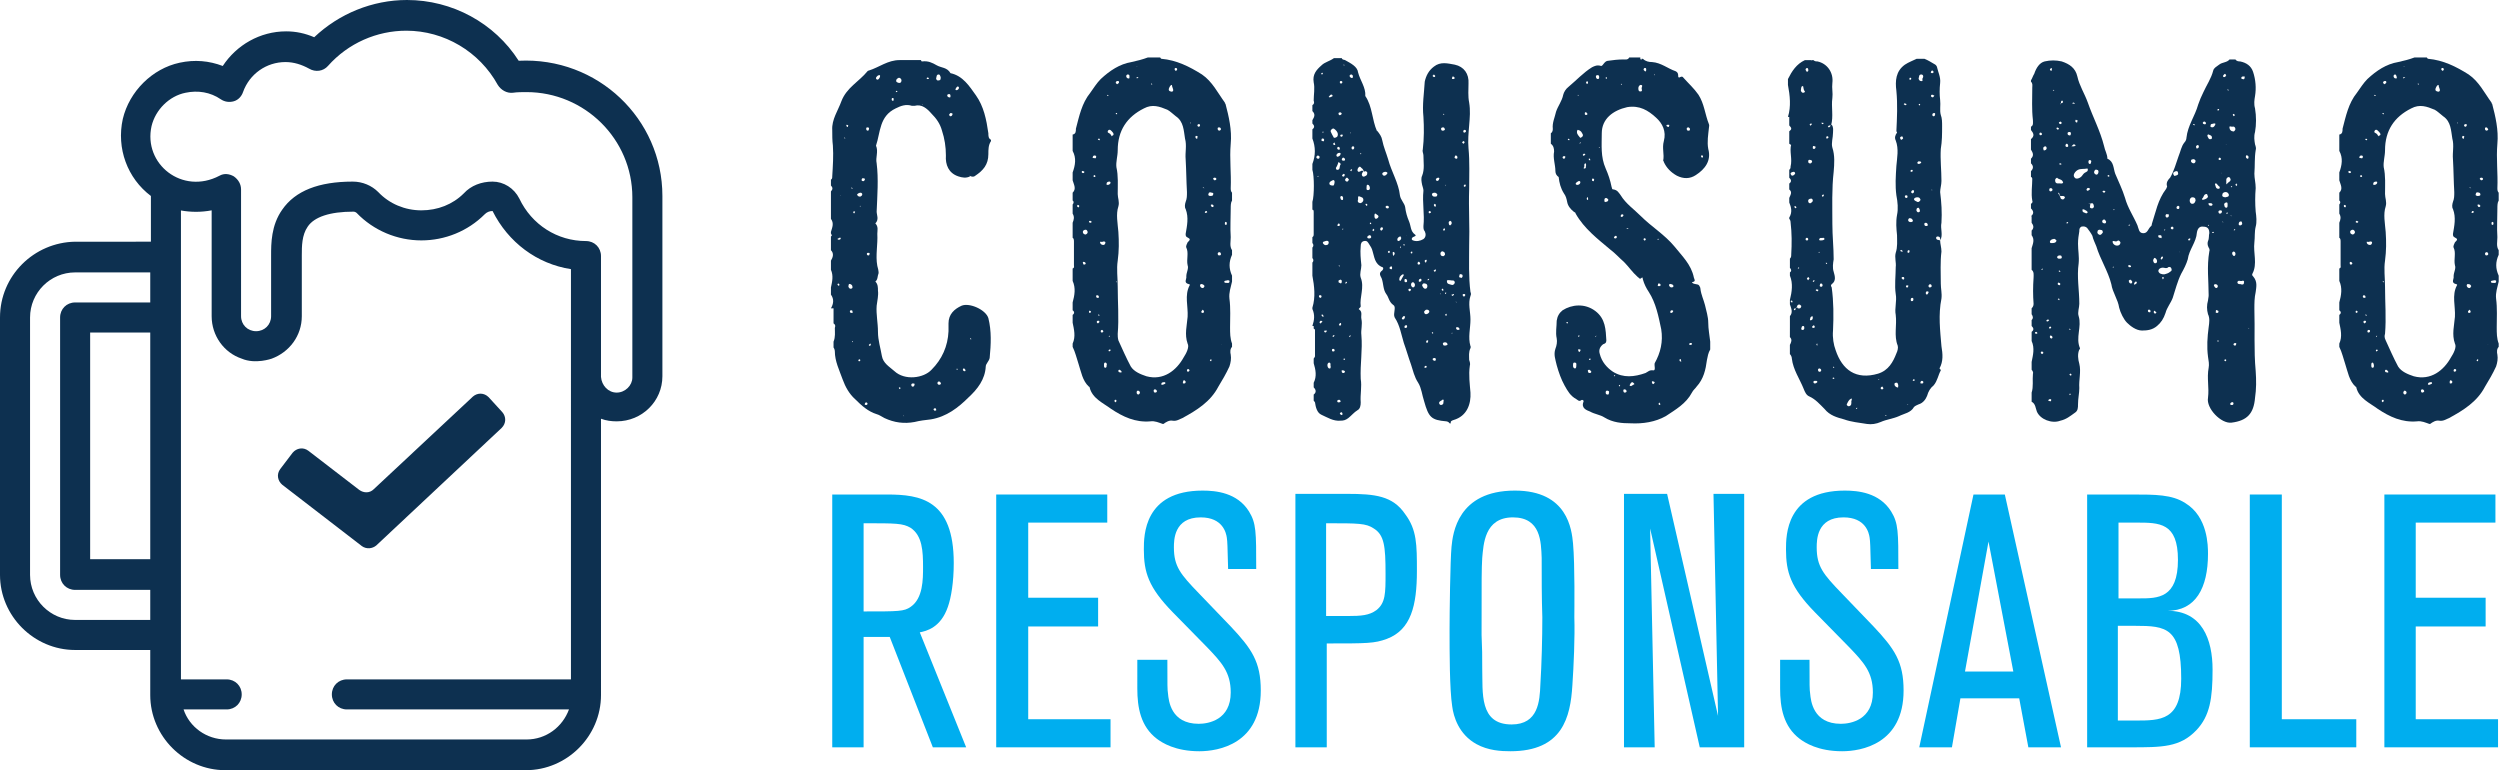 <?xml version="1.0" encoding="utf-8"?>
<!-- Generator: Adobe Illustrator 18.1.1, SVG Export Plug-In . SVG Version: 6.00 Build 0)  -->
<svg version="1.1" id="Layer_1" xmlns="http://www.w3.org/2000/svg" xmlns:xlink="http://www.w3.org/1999/xlink" x="0px" y="0px"
	 width="382.7px" height="117.9px" viewBox="0 0 382.7 117.9" enable-background="new 0 0 382.7 117.9" xml:space="preserve">
<g>
	<defs>
		<rect id="SVGID_1_" y="0" width="382.7" height="117.9"/>
	</defs>
	<clipPath id="SVGID_2_">
		<use xlink:href="#SVGID_1_"  overflow="visible"/>
	</clipPath>
	<path clip-path="url(#SVGID_2_)" fill="#0D3050" d="M55.4,83.6l-12.2-9.4c-0.7-0.6-0.9-1.6-0.3-2.4l1.9-2.5
		c0.6-0.7,1.6-0.9,2.4-0.3l7.8,6c0.7,0.5,1.6,0.5,2.2-0.1l15.2-14.2c0.7-0.6,1.7-0.6,2.4,0.1l2.1,2.3c0.6,0.7,0.6,1.7-0.1,2.4
		l-19.2,18C57,84,56.1,84.1,55.4,83.6"/>
	<path clip-path="url(#SVGID_2_)" fill="#0D3050" d="M0,48.6v39.4c0,6.3,5.2,11.5,11.5,11.5H23v6.9c0,6.3,5.2,11.5,11.5,11.5h46
		c6.3,0,11.5-5.2,11.5-11.5V64.1c0.8,0.3,1.6,0.4,2.4,0.4c3.9,0,7-3.1,7-6.9V30c0-11.8-9.9-21.3-22-20.7C75.7,3.5,69.2,0,62.3,0
		C57,0,51.9,2.1,48.1,5.7c-1.4-0.6-2.8-0.9-4.3-0.9c-4,0-7.6,2.1-9.7,5.3c-2.1-0.8-4.3-1-6.6-0.5c-4.2,0.9-7.7,4.4-8.7,8.6
		c-1,4.5,0.7,9.1,4.3,11.8v7H11.5C5.2,37.1,0,42.2,0,48.6 M27.6,32.2c1.6,0.3,3.2,0.3,4.8,0v16.2c0,3,1.9,5.6,4.6,6.5
		c2.1,0.9,4.6,0,4.6,0c2.7-1,4.6-3.5,4.6-6.5v-9.3c0-1.4,0-3.1,0.9-4.4c1-1.5,3.4-2.3,7-2.3c0.2,0,0.4,0.1,0.5,0.2
		c2.6,2.7,6.2,4.2,9.9,4.2c3.6,0,7.1-1.4,9.7-4c0.3-0.3,0.7-0.5,1.2-0.5c2.4,4.8,6.8,8.1,12,8.9v16.2V104H53.1c-1.3,0-2.3,1-2.3,2.3
		c0,1.3,1,2.3,2.3,2.3h34c-1,2.7-3.5,4.6-6.5,4.6h-46c-3,0-5.6-1.9-6.5-4.6h6.6c1.3,0,2.3-1,2.3-2.3c0-1.3-1-2.3-2.3-2.3h-7V32.2z
		 M23.2,19.3c0.6-2.5,2.7-4.6,5.2-5.1c1.9-0.4,3.8-0.1,5.4,1c0.6,0.4,1.3,0.5,2,0.3c0.7-0.2,1.2-0.8,1.4-1.4c1-2.8,3.6-4.6,6.5-4.6
		c1.3,0,2.5,0.4,3.6,1c1,0.6,2.2,0.4,2.9-0.4c3.1-3.5,7.5-5.4,12-5.4c5.8,0,11.2,3.2,14,8.3c0.5,0.8,1.4,1.3,2.3,1.2
		c0.7-0.1,1.4-0.1,2.1-0.1c8.9,0,16.2,7.2,16.2,16.1v27.6c0,1.2-1.1,2.3-2.4,2.3c-1.3,0-2.3-1.1-2.4-2.4V39.2c0-1.3-1-2.3-2.3-2.3
		c-4.4,0-8.3-2.5-10.2-6.5c-0.8-1.6-2.4-2.6-4.1-2.6c-1.7,0-3.3,0.6-4.4,1.8c-1.7,1.7-4,2.6-6.5,2.6c-2.5,0-4.9-1-6.6-2.8
		c-1-1-2.4-1.6-3.9-1.6c-5.2,0-8.8,1.4-10.8,4.3c-1.7,2.4-1.7,5.2-1.7,7v9.3c0,1.3-1,2.3-2.3,2.3c-1.3,0-2.3-1-2.3-2.3V29
		c0-0.8-0.4-1.5-1.1-2c-0.7-0.4-1.5-0.5-2.2-0.1C27.9,29.9,21.9,25.1,23.2,19.3 M23,85.6h-9.2V50.9H23V85.6z M4.6,48.6
		c0-3.8,3.1-6.9,6.9-6.9H23v4.6H11.5c-1.3,0-2.3,1-2.3,2.3v39.4c0,1.3,1,2.3,2.3,2.3H23v4.6H11.5c-3.8,0-6.9-3.1-6.9-6.9V48.6z"/>
	<path clip-path="url(#SVGID_2_)" fill="#0D3050" d="M127.2,47.2c0.4-0.7,0.5-1.4,0-2.1V44c0.2-0.9,0.4-1.8,0-2.7v-1.4
		c0.3-0.5,0.5-1.1,0-1.6v-2.1c0.3-0.2,0-0.3,0-0.5v-0.2c0.2-0.7,0.5-1.3,0-2v-4.2c0.3-0.3,0.3-0.6,0-0.9v-0.9
		c0.2-0.1,0.2-0.3,0.2-0.5c0.1-1.6,0.2-3.2,0.1-4.7c-0.1-0.8-0.1-1.6-0.1-2.4c-0.1-1.6,0.9-3,1.4-4.4c0.8-2.1,2.7-3,4-4.6
		c0.1-0.1,0.2-0.1,0.2-0.1c1.6-0.5,2.9-1.6,4.7-1.6h3.3c0,0.2,0.1,0.2,0.2,0.2c0.9-0.1,1.5,0.2,2.2,0.6c0.7,0.4,1.6,0.3,2.1,1.2
		c1.9,0.4,2.9,2,3.9,3.4c1.2,1.7,1.6,3.7,1.9,5.8c0,0.4,0,0.8,0.4,1v0.2c-0.4,0.6-0.4,1.3-0.4,2c0,1.6-0.8,2.5-2,3.3
		c-0.2,0.2-0.5,0.2-0.9,0l0.1,0.1c-0.6,0.3-1.2,0.2-1.8,0c-1.5-0.5-2-1.8-1.9-3.2c0-1.3-0.2-2.6-0.6-3.8c-0.3-1.1-0.9-1.9-1.6-2.6
		c-0.7-0.8-1.5-1.5-2.6-1.2h-0.4c-0.9-0.3-1.7,0-2.5,0.4c-2.5,1.2-2.3,3.6-3,5.7c0.4,0.9-0.1,1.8,0.1,2.7c0.3,2.4,0.1,4.9,0,7.4
		c0,0.5,0.4,1.2-0.2,1.8c0.5,0.5,0.3,1.1,0.3,1.6c0.1,1.6-0.3,3.3,0,4.9c0.1,0.3,0.2,0.8,0.2,1.1c-0.2,0.5-0.1,1-0.5,1.3
		c0.4,0.4,0.4,0.9,0.4,1.4c0.1,0.7-0.1,1.5-0.2,2.3c-0.1,1.3,0.2,2.6,0.2,4c0,1.3,0.4,2.5,0.6,3.7c0.2,1.1,1.1,1.6,1.9,2.3
		c1.6,1.5,4.5,1.1,5.7-0.2c1.6-1.6,2.5-3.6,2.6-5.9v-1.2c0-1.4,0.9-2.2,2-2.7c1.2-0.5,3.7,0.6,4.1,1.9c0.5,2,0.4,4,0.2,6.1
		c-0.1,0.5-0.6,0.9-0.6,1.3c-0.1,2-1.3,3.5-2.6,4.7c-1.6,1.6-3.4,3-5.8,3.4c-0.9,0.1-1.7,0.2-2.5,0.4c-1.6,0.3-3.1,0.1-4.6-0.6
		c-0.4-0.2-0.8-0.5-1.2-0.6c-1.3-0.4-2.3-1.3-3.3-2.3c-0.9-0.8-1.5-1.9-1.9-3c-0.5-1.4-1.2-2.8-1.2-4.3c0-0.2-0.1-0.5-0.2-0.6v-0.9
		c0.3-0.7,0.2-1.4,0.2-2.1c0.1-0.3,0.1-0.5-0.2-0.7V47.2z M128.2,43.5c0,0.1,0.1,0.2,0.1,0.2c0.1,0.1,0.2,0,0.2-0.1
		c0-0.1-0.1-0.2-0.2-0.2L128.2,43.5z M128.2,36.6c0,0,0.1,0.1,0.2,0.1c0.2,0,0.3-0.1,0.3-0.2c0-0.2-0.2-0.1-0.2-0.1
		C128.4,36.5,128.2,36.5,128.2,36.6 M128.4,18.8L128.4,18.8L128.4,18.8L128.4,18.8z M128.6,29.9L128.6,29.9V30
		C128.6,30,128.7,30,128.6,29.9C128.7,29.9,128.6,29.9,128.6,29.9 M129.3,21C129.3,21.1,129.3,21.1,129.3,21c-0.1,0.2,0,0.2,0.1,0.2
		L129.3,21L129.3,21z M129.6,19.1c0,0-0.1,0.1,0,0.2c0,0.1,0.1,0.2,0.2,0.1c0-0.1,0-0.2,0.1-0.2C129.7,19.1,129.6,19.1,129.6,19.1
		 M130.2,43.5c-0.2-0.1-0.3,0-0.3,0.2c-0.1,0.2,0.1,0.5,0.3,0.5c0.2,0,0.3-0.1,0.3-0.2C130.5,43.7,130.4,43.6,130.2,43.5
		 M130.5,47.7c0-0.2-0.1-0.2-0.2-0.2c-0.2,0-0.2,0.1-0.2,0.2c0,0.1,0.1,0.2,0.2,0.2C130.5,47.9,130.6,47.9,130.5,47.7 M130.3,28.7
		L130.3,28.7l0.1,0.2c0.1,0,0.1,0,0.1-0.1C130.5,28.8,130.4,28.7,130.3,28.7 M130.5,52.2c-0.1,0-0.1,0.1,0,0.2
		C130.5,52.3,130.6,52.3,130.5,52.2L130.5,52.2z M130.6,32.5c0.1,0.2,0.2,0.2,0.2,0.1c0,0,0.1-0.1,0.1-0.2c-0.1,0-0.2-0.1-0.2-0.1
		C130.7,32.4,130.6,32.5,130.6,32.5 M132,29.7c-0.1-0.2-0.2-0.2-0.3-0.2c-0.2,0-0.5,0.2-0.5,0.3c0.1,0.2,0.2,0.3,0.5,0.3
		C131.8,30,132,30,132,29.7 M131.5,55c0,0-0.1,0.1-0.1,0.2c0,0.1,0.1,0.1,0.2,0.1c0.1-0.1,0.1-0.1,0.1-0.2
		C131.6,55,131.6,55,131.5,55 M131.7,31.5c-0.1,0-0.1,0.1,0,0.2C131.7,31.6,131.7,31.6,131.7,31.5C131.7,31.5,131.7,31.5,131.7,31.5
		 M131.9,27.5c0,0.1,0,0.2,0.1,0.2c0.2,0.1,0.3,0,0.4-0.2c0-0.2-0.1-0.2-0.2-0.2C132,27.2,131.9,27.4,131.9,27.5 M132.6,61.6
		c-0.1,0-0.2,0.1-0.2,0.2c-0.1,0.1,0,0.2,0.2,0.2c0.1,0,0.2-0.1,0.2-0.2C132.8,61.7,132.7,61.6,132.6,61.6 M132.8,19.5
		c-0.2,0-0.2,0.1-0.2,0.2c0,0.2,0.1,0.3,0.2,0.3c0.2,0,0.2-0.1,0.2-0.2C133.1,19.6,133,19.5,132.8,19.5 M132.7,38.9
		c0,0.1,0.1,0.2,0.2,0.2c0.1,0,0.2,0,0.2-0.2c0.1-0.1,0-0.2-0.2-0.2C132.7,38.7,132.7,38.8,132.7,38.9 M132.9,17.6L132.9,17.6
		L132.9,17.6L132.9,17.6z M133,52.8c0,0.1,0.1,0.2,0.2,0.1c0.1,0,0.1-0.1,0.1-0.1c0-0.1,0-0.2-0.1-0.2C133.1,52.7,133,52.8,133,52.8
		 M134.7,11.8c0-0.1,0.1-0.3-0.1-0.3c-0.2,0-0.4,0.2-0.5,0.4c0,0.2,0,0.2,0.2,0.3C134.5,12.2,134.6,12,134.7,11.8 M136.7,15
		c-0.1,0-0.2,0-0.2,0.2c0,0,0,0.2,0.1,0.2c0.1,0.1,0.2,0,0.2-0.1C136.8,15.1,136.8,15,136.7,15 M137.2,13.9L137.2,13.9
		c-0.1,0.2-0.1,0.2,0,0.2c0.1,0,0.2-0.1,0.2-0.2C137.4,14,137.3,13.9,137.2,13.9 M137.2,12.3c-0.1,0.2,0.2,0.4,0.5,0.4
		c0.2,0,0.3-0.2,0.3-0.4c0-0.2-0.2-0.4-0.4-0.4C137.4,12,137.2,12.1,137.2,12.3 M137.6,59.4L137.6,59.4c0.1,0.2,0.2,0.2,0.2,0.1
		c0.1-0.1,0-0.1,0-0.2C137.6,59.3,137.6,59.3,137.6,59.4 M138.3,63.5C138.3,63.5,138.2,63.6,138.3,63.5c0,0.2,0,0.2,0.1,0.2
		C138.3,63.6,138.3,63.5,138.3,63.5 M139.7,58.7c-0.1,0-0.2,0.1-0.2,0.2c0,0.2,0.1,0.3,0.3,0.3C140,59,140,59,140,58.8
		C140,58.7,139.9,58.7,139.7,58.7 M141.3,16C141.3,16,141.3,15.9,141.3,16c-0.1-0.1-0.1,0-0.2,0C141.2,16,141.2,16,141.3,16
		L141.3,16z M141.9,11.9L141.9,11.9c-0.1,0.2,0,0.2,0.1,0.2c0.1,0,0.2,0,0.2-0.1C142.1,11.9,142.1,11.8,141.9,11.9 M143.3,62.7
		c0-0.2-0.1-0.2-0.2-0.2c-0.1,0-0.2,0.1-0.2,0.2c0.1,0.1,0.2,0.2,0.2,0.2C143.3,62.8,143.4,62.8,143.3,62.7 M143.7,11.4
		c-0.4,0-0.3,0.4-0.4,0.6c0,0.2,0.2,0.4,0.4,0.3c0.3,0,0.3-0.2,0.3-0.5C143.9,11.6,143.9,11.4,143.7,11.4 M143.4,16.1L143.4,16.1
		L143.4,16.1L143.4,16.1z M143.5,58.7c0.1,0.2,0.2,0.2,0.3,0.2c0.2,0,0.3-0.2,0.2-0.3c-0.1-0.2-0.2-0.2-0.3-0.2
		C143.6,58.4,143.5,58.5,143.5,58.7 M143.8,60.3L143.8,60.3L143.8,60.3L143.8,60.3z M145.3,14.4c-0.2,0-0.3,0.1-0.3,0.2
		c0,0.2,0.2,0.3,0.3,0.3c0.2,0.1,0.2-0.1,0.2-0.2C145.5,14.6,145.5,14.4,145.3,14.4 M145.5,17.3c-0.1,0.1-0.2,0.2-0.2,0.2
		c0,0.2,0.1,0.3,0.2,0.3c0.2,0,0.3-0.2,0.3-0.3C145.9,17.4,145.7,17.3,145.5,17.3 M146.5,13.3c-0.1,0.1-0.2,0.2-0.2,0.3
		c-0.1,0.2,0,0.2,0.2,0.2c0.2-0.1,0.3-0.2,0.3-0.4C146.7,13.2,146.6,13.2,146.5,13.3 M146.4,56.6C146.4,56.6,146.5,56.6,146.4,56.6
		c0.2,0,0.2,0,0.2-0.1c0,0-0.1-0.1-0.2-0.1C146.5,56.4,146.5,56.5,146.4,56.6 M147.6,56.4c-0.2,0-0.2,0.1-0.2,0.2
		c0,0.1,0.1,0.2,0.2,0.2c0.1,0.1,0.2,0,0.2-0.1C147.8,56.6,147.7,56.5,147.6,56.4 M148.5,51.9L148.5,51.9c0.2,0.1,0.2,0,0.2,0
		c-0.1-0.1-0.1-0.1-0.2-0.2C148.6,51.8,148.5,51.8,148.5,51.9 M149.4,52.1L149.4,52.1L149.4,52.1z"/>
	<path clip-path="url(#SVGID_2_)" fill="#0D3050" d="M178,64.9c-0.6-0.2-1.2-0.5-1.9-0.4c-2.3,0.2-4.2-0.7-6-1.9
		c-1.2-0.9-2.9-1.6-3.3-3.3c0-0.1-0.1-0.1-0.1-0.1c-1-0.9-1.2-2.3-1.6-3.5c-0.3-0.9-0.5-1.8-0.9-2.6v-0.5c0.5-1.1,0.2-2.2,0-3.2
		v-1.2c0.3-0.2,0.3-0.5,0-0.7v-1.2c0.3-1.1,0.5-2.2,0-3.3v-1.9c0.3-0.1,0.2-0.3,0.2-0.5v-3.6c0-0.2,0-0.5-0.2-0.6v-2.3
		c0.2-0.5,0.3-0.9,0-1.4v-1.4c0.2-0.2,0.2-0.5,0-0.6v-1.2c0.6-0.6,0.2-1.2,0-1.9v-1.2c0.4-1.1,0.6-2.2,0-3.3v-2.5
		c0.5-0.1,0.5-0.5,0.5-0.9c0.5-1.9,0.9-3.9,2.2-5.5c0.5-0.7,1-1.5,1.6-2.1c1.4-1.3,2.9-2.3,4.7-2.6c0.9-0.2,1.7-0.4,2.5-0.7h1.9
		c0.1,0.1,0.1,0.2,0.2,0.2c2.3,0.2,4.3,1.2,6.2,2.4c1.6,1.1,2.4,2.8,3.5,4.3c0,0.1,0,0.1,0.1,0.2c0.5,1.9,1,4,0.8,6.1
		c-0.2,2.3,0.1,4.5,0,6.8c0,0.2,0,0.5,0.2,0.7v1.2c-0.2,0.3-0.2,0.8-0.2,1.2c0,1.5-0.1,2.9,0,4.4c0,0.7-0.2,1.4,0.2,2V39
		c-0.5,1.1-0.5,2.1,0,3.2v0.9c-0.2,0.9-0.5,1.7-0.4,2.6c0.2,1.5,0.1,3,0.1,4.4c0,0.9,0,1.7,0.3,2.5v0.5c-0.3,0.3-0.3,0.8-0.2,1.2
		c0.1,0.6,0,1.2-0.2,1.8c-0.5,1.1-1.1,2.1-1.7,3.1c-1.2,2.3-3.3,3.6-5.5,4.8c-0.5,0.2-0.9,0.5-1.5,0.4c-0.5-0.1-1,0.2-1.4,0.5H178z
		 M164.9,31.5c0,0.1,0,0.2,0.1,0.2c0.1,0.1,0.2,0,0.2-0.1c0-0.2,0-0.2-0.2-0.2C164.9,31.3,164.9,31.4,164.9,31.5 M165.6,26.4
		c0,0,0.1,0.1,0.2,0.1c0.2,0,0.2-0.2,0.2-0.2c0,0-0.1-0.1-0.2-0.1C165.6,26.1,165.6,26.2,165.6,26.4 M165.8,40.3
		c0,0.2,0.1,0.2,0.2,0.2c0.2,0,0.2-0.2,0.2-0.2c-0.1-0.2-0.2-0.2-0.3-0.2C165.8,40,165.7,40.2,165.8,40.3 M166,35.2
		c-0.2,0.1-0.3,0.2-0.2,0.5c0.1,0.1,0.2,0.2,0.4,0.2c0.2-0.1,0.3-0.2,0.3-0.4C166.4,35.2,166.3,35.1,166,35.2 M166.6,52.4
		L166.6,52.4L166.6,52.4C166.5,52.5,166.6,52.4,166.6,52.4L166.6,52.4z M166.7,34c0.1,0.1,0.2,0.1,0.2,0.1c0.2,0,0.2-0.1,0.2-0.2
		c0,0-0.1,0-0.2-0.1C166.7,33.8,166.7,33.9,166.7,34 M166.9,47.6c-0.1-0.1-0.2,0-0.2,0.1c0,0,0,0.2,0.1,0.2c0,0,0.1,0,0.2-0.1
		C167,47.7,167,47.6,166.9,47.6 M167.6,23.8c-0.2,0-0.3,0.1-0.3,0.2c-0.1,0.2,0,0.2,0.2,0.2c0.2,0.1,0.3,0,0.3-0.2
		S167.8,23.9,167.6,23.8 M167.7,27c0-0.1-0.1-0.2-0.2-0.2l-0.1,0.1c0,0.1,0,0.2,0.1,0.2C167.6,27.1,167.6,27.1,167.7,27 M167.8,45.4
		c0,0.1,0.1,0.2,0.2,0.2c0.2,0,0.3-0.1,0.2-0.2c0-0.2-0.2-0.2-0.3-0.2C167.8,45.2,167.8,45.3,167.8,45.4 M168.1,49.5
		c0.1-0.1,0.2-0.2,0.2-0.2c0-0.2-0.1-0.2-0.2-0.2c-0.2,0-0.2,0.1-0.2,0.2C167.9,49.4,168,49.5,168.1,49.5 M168.1,48.1
		C168.1,48.2,168.1,48.2,168.1,48.1c0,0.2,0,0.2,0.1,0.2c0.1,0.1,0.1,0,0.1-0.1C168.2,48.2,168.2,48.2,168.1,48.1 M168.2,21.2
		c-0.1,0.1-0.2,0.2-0.1,0.2c0,0,0.1,0,0.2,0.1c0-0.1,0.1-0.2,0.1-0.2C168.3,21.3,168.3,21.2,168.2,21.2 M168.4,37.1
		c0,0.2,0.2,0.4,0.5,0.4c0.2,0,0.3-0.2,0.3-0.3c0.1-0.2-0.2-0.3-0.4-0.2C168.7,37.1,168.3,36.9,168.4,37.1 M168.7,50.5
		c-0.1,0-0.2,0.1-0.2,0.2c0,0.2,0.1,0.2,0.2,0.2c0.1,0,0.2-0.1,0.2-0.2C168.8,50.6,168.8,50.5,168.7,50.5 M169.2,55.5
		c-0.2,0-0.2,0.2-0.2,0.4c0,0.2,0,0.4,0.2,0.4c0.2,0,0.2-0.2,0.2-0.4C169.5,55.8,169.4,55.5,169.2,55.5 M169.8,27.8
		c-0.2,0-0.4,0.1-0.4,0.3c-0.1,0.2,0.1,0.2,0.2,0.2c0.2,0,0.4-0.2,0.4-0.3C170,27.8,169.9,27.8,169.8,27.8 M169.5,14.7
		C169.5,14.7,169.5,14.8,169.5,14.7c0.1,0,0.2,0,0.2-0.1c-0.1,0-0.1,0-0.2-0.1C169.5,14.6,169.5,14.6,169.5,14.7 M170.2,20.1
		c-0.2-0.2-0.3-0.3-0.5-0.2c-0.2,0.2-0.2,0.4,0.1,0.5c0.2,0.1,0.3,0.3,0.4,0.5v-0.1C170.6,20.7,170.5,20.4,170.2,20.1 M169.9,53.5
		c0,0-0.1,0-0.2,0.1c0,0,0,0.2,0.1,0.2c0,0,0.1-0.1,0.2-0.1C170,53.5,170,53.5,169.9,53.5 M169.9,51.4L169.9,51.4
		c-0.2,0-0.2,0.1-0.1,0.2L169.9,51.4L169.9,51.4z M170.9,61.4c0-0.1,0-0.2-0.1-0.2c-0.1,0-0.2,0-0.2,0.2c0,0.1,0.1,0.1,0.2,0.2
		C170.8,61.5,170.9,61.5,170.9,61.4 M171,17.3C170.9,17.3,170.9,17.2,171,17.3c-0.2,0-0.2,0-0.2,0.1c0,0,0.1,0.1,0.2,0.1
		C171,17.4,171,17.4,171,17.3 M170.8,43c0.1,0.1,0.1,0.1,0.1,0.2h0.1C170.9,43.1,170.9,43,170.8,43L170.8,43z M171.3,12.6
		c0-0.2-0.1-0.2-0.2-0.2c-0.2,0-0.3,0.1-0.3,0.3c0.1,0.1,0.2,0.2,0.2,0.2C171.2,12.8,171.3,12.7,171.3,12.6 M171.2,52.1
		c0.6,1.3,1.2,2.7,1.9,4c0.5,0.8,1.5,1.2,2.4,1.5c2.6,0.7,4.6-0.9,5.7-2.9c0.4-0.6,0.9-1.6,0.6-2.1c-0.5-1.4-0.1-2.8,0-4.1
		c0.1-1.6-0.5-3.3,0.3-4.8c0.1-0.1,0-0.2-0.1-0.2c-0.9-0.2-0.3-0.8-0.4-1.2c0-0.6,0.4-1.2,0.2-1.7c-0.2-0.9,0.2-1.9-0.2-2.7
		c-0.1-0.2,0.1-0.6,0.2-0.8c0.4-0.4,0.5-0.5-0.1-0.8c-0.2-0.1-0.2-0.3-0.2-0.5c0.2-1.2,0.5-2.5,0-3.8c-0.2-0.3-0.1-0.8,0-1.1
		c0.2-0.5,0.2-0.9,0.2-1.5c-0.1-1.7-0.1-3.3-0.2-5c-0.1-1.1,0.2-2.1-0.1-3.2c-0.2-1.2-0.2-2.6-1.4-3.4c-0.4-0.3-0.9-0.8-1.3-1
		c-1.2-0.5-2.3-0.9-3.6-0.2c-2.6,1.3-4,3.4-4,6.4c0,0.9-0.3,1.8-0.2,2.6c0.3,1.3,0.2,2.7,0.2,4.1c0,0.6,0.3,1.2,0.1,1.9
		c-0.4,1.2-0.1,2.6,0,3.9c0.1,1.5,0.1,2.9-0.1,4.4c-0.2,1.3,0,2.6,0,4c0,2.4,0.2,4.8,0,7.2C171.1,51.4,171.1,51.7,171.2,52.1
		 M171.7,56.9c-0.1-0.2-0.2-0.2-0.3-0.3c-0.2,0-0.2,0.1-0.2,0.2c0,0.2,0.2,0.2,0.3,0.2C171.6,57.1,171.7,57,171.7,56.9 M172.6,11.4
		c-0.1,0-0.2,0.2-0.2,0.2c0,0.2,0.1,0.4,0.3,0.4c0.2,0.1,0.2-0.1,0.2-0.2C172.9,11.5,172.9,11.4,172.6,11.4 M174,11.8
		C174,11.8,173.9,11.9,174,11.8c0,0.2,0,0.2,0.1,0.2c0-0.1,0.1-0.1,0.2-0.2C174.1,11.8,174.1,11.8,174,11.8 M174.1,10.2L174.1,10.2
		H174C174,10.2,174,10.3,174.1,10.2C174.1,10.3,174.1,10.2,174.1,10.2 M174,60.1c0,0.2,0.1,0.2,0.2,0.3c0.2,0,0.3-0.2,0.3-0.3
		c0-0.2-0.2-0.3-0.3-0.3C174,59.8,174,60,174,60.1 M176.2,12.9C176.2,12.9,176.2,13,176.2,12.9c0.1,0.1,0.2,0,0.2,0
		c-0.1-0.1-0.1-0.1-0.2-0.2C176.3,12.9,176.2,12.9,176.2,12.9 M177.1,59.9c0-0.2-0.2-0.3-0.3-0.3c-0.2,0-0.2,0.2-0.2,0.2
		c0,0.2,0.1,0.3,0.2,0.3C177,60.1,177.1,60,177.1,59.9 M177.8,58.7c-0.1,0.2,0,0.2,0.2,0.2c0.2-0.1,0.3-0.1,0.4-0.2
		c0-0.2-0.1-0.2-0.1-0.2C177.9,58.5,177.8,58.6,177.8,58.7 M179,13.4c-0.1,0.2-0.2,0.5,0.2,0.6c0.2,0.1,0.4,0,0.4-0.2
		c0-0.2-0.2-0.5-0.2-0.8C179.2,13,179.1,13.2,179,13.4 M180.1,10.8c0,0,0.1-0.1,0.1-0.2c0-0.1-0.1-0.2-0.2-0.2
		c-0.2,0-0.2,0.2-0.2,0.2C179.9,10.8,179.9,10.9,180.1,10.8 M181.3,58.7c0.2,0,0.2-0.2,0.2-0.3c-0.1-0.1-0.2-0.2-0.2-0.2
		c-0.2,0-0.2,0.2-0.2,0.3C181,58.7,181.1,58.7,181.3,58.7 M181.8,56.5c0,0-0.1,0.1-0.1,0.2c0,0.1,0,0.2,0.2,0.2
		c0.1,0,0.2-0.2,0.2-0.2C182,56.5,182,56.5,181.8,56.5 M182.3,18.9L182.3,18.9v-0.2C182.2,18.8,182.2,18.9,182.3,18.9 M182.5,30
		L182.5,30L182.5,30L182.5,30z M183,21c0,0.1,0.1,0.2,0.1,0.2c0.2,0.1,0.2,0,0.2-0.2c0.1-0.1,0-0.2-0.2-0.2
		C183,20.8,183,20.9,183,21 M183.5,19c-0.1,0-0.2,0.1-0.2,0.2c0,0.1,0.1,0.2,0.2,0.2c0.1,0,0.2-0.1,0.2-0.2
		C183.7,19.1,183.7,19,183.5,19 M184,43.5c-0.2-0.1-0.3,0.1-0.3,0.2c0,0.2,0.2,0.4,0.4,0.4c0.2,0,0.2-0.2,0.3-0.3
		C184.3,43.6,184.1,43.5,184,43.5 M183.9,47.7c0,0.2,0.1,0.2,0.2,0.2c0.2,0,0.2-0.1,0.2-0.3c-0.1-0.1-0.2-0.2-0.2-0.2
		C184,47.6,183.9,47.6,183.9,47.7 M184.1,39.9L184.1,39.9L184.1,39.9L184.1,39.9z M184.4,28.8c-0.1,0-0.1-0.1-0.2-0.1h-0.1
		C184.2,28.8,184.2,28.8,184.4,28.8L184.4,28.8z M184.3,52.3L184.3,52.3L184.3,52.3L184.3,52.3z M184.7,32.3c-0.1,0-0.2,0-0.2,0.1
		c-0.1,0.1-0.1,0.2,0.1,0.2c0.1,0,0.1-0.1,0.2-0.1C184.8,32.4,184.7,32.3,184.7,32.3 M185.5,29.5c-0.2-0.1-0.5-0.1-0.5,0.2
		c-0.1,0.2,0,0.2,0.2,0.3c0.2,0,0.5,0,0.5-0.2C185.8,29.6,185.7,29.5,185.5,29.5 M185.3,55c0,0.1-0.1,0.2-0.1,0.2
		c0.1,0.1,0.2,0.1,0.2,0.1c0,0,0-0.1,0.1-0.2C185.5,55.1,185.4,55,185.3,55 M185.4,31.5c0,0.1,0.1,0.2,0.2,0.2
		c0.1,0,0.2-0.1,0.2-0.2c-0.1-0.1-0.2-0.2-0.2-0.2C185.3,31.3,185.3,31.4,185.4,31.5 M186.2,27.4c0-0.2-0.2-0.2-0.3-0.2
		c-0.1,0-0.2,0.1-0.2,0.2c0.1,0.1,0.2,0.2,0.2,0.2C186.1,27.6,186.2,27.5,186.2,27.4 M186.6,19.5c-0.2,0-0.2,0.1-0.2,0.2
		c0,0.2,0.1,0.3,0.3,0.3c0.2-0.1,0.2-0.2,0.2-0.2C186.9,19.6,186.8,19.5,186.6,19.5 M186.9,38.9c0-0.2-0.1-0.3-0.3-0.3
		c-0.1,0-0.2,0.2-0.2,0.2c0,0.2,0.1,0.3,0.2,0.3C186.9,39.1,186.9,39,186.9,38.9 M187,52.7L187,52.7C186.9,52.7,186.9,52.8,187,52.7
		L187,52.7L187,52.7z M187.4,43.1c0,0.2,0.2,0.2,0.3,0.2c0.2,0,0.5,0.1,0.5-0.2c0.1-0.2-0.2-0.2-0.3-0.2
		C187.7,43,187.5,42.9,187.4,43.1 M187.7,34c-0.1-0.1-0.2,0-0.2,0.2c0,0.1,0,0.2,0.1,0.2c0.1,0.1,0.2,0,0.2-0.2
		C187.8,34.1,187.8,34,187.7,34"/>
	<path clip-path="url(#SVGID_2_)" fill="#0D3050" d="M200.9,49.9c0.3-0.9,0.4-1.7,0-2.6v-0.2c0.5-1.6,0.3-3.3,0-4.9v-2
		c0.2-0.2,0.2-0.5,0-0.7v-1.6c0.2-0.2,0.2-0.5,0-0.7v-0.9c0.2-0.1,0.2-0.3,0.2-0.5v-3.3c0-0.2,0-0.4-0.2-0.4v-1.2
		c0.3-0.9,0.3-4,0-4.9v-0.9c0.5-1.3,0.5-2.6,0-3.9v-1.4c0.4-0.3,0.3-0.6,0-0.9v-0.5c0.3-0.5,0.5-0.9,0-1.4v-0.9
		c0.3-0.2,0.3-0.4,0.2-0.7c0-0.9,0.2-1.9,0-2.8c-0.2-1.2,0.4-1.9,1.2-2.6c0.5-0.5,1.2-0.6,1.9-1.1h1.2c0.1,0.3,0.3,0.2,0.5,0.3
		c0.9,0.5,1.9,1,2,1.9c0.3,1.2,1.2,2.3,1.1,3.6c1.1,1.6,1,3.6,1.8,5.4v0.2v-0.3c0.4,0.5,0.7,0.9,0.8,1.5c0.2,1,0.6,1.9,0.9,2.9
		c0.5,1.9,1.6,3.6,1.8,5.5c0.1,0.7,0.7,1.2,0.8,1.8c0.1,0.8,0.3,1.5,0.6,2.2c0.3,0.7,0.2,1.5,0.9,2c0.3,0.2-0.1,0.3-0.3,0.4
		c-0.2,0.1-0.3,0.4,0,0.5c0.5,0.2,1.1,0.1,1.6-0.2c0.4-0.3,0.4-0.8,0.2-1.2c-0.2-0.2-0.2-0.5-0.2-0.8c0.2-1.8-0.2-3.6,0-5.4
		c0-0.3-0.1-0.5-0.2-0.9c-0.1-0.5-0.2-1,0-1.4c0.4-1,0.2-2.1,0.2-3.1c0-0.3-0.2-0.6-0.1-0.9c0.2-1.7,0.2-3.4,0.1-5
		c-0.2-1.9,0.1-3.6,0.2-5.4c0.2-0.9,0.6-1.7,1.4-2.3c1-0.8,2.1-0.5,3.2-0.3c1.4,0.3,2.2,1.4,2.1,2.9c0,0.9-0.1,1.9,0.1,2.9
		c0.2,1.2,0.1,2.3,0,3.5c-0.1,1.2-0.2,2.3-0.1,3.5c0.2,2.1,0.1,4.2,0.1,6.3c-0.1,2.9,0.1,5.7,0,8.6c0,2.4-0.1,4.8,0.2,7.1
		c0.1,0.2,0.1,0.4,0,0.6c-0.4,1.2,0,2.4,0,3.6c0,1.4-0.4,2.7,0,4.1c0.1,0.1,0,0.2,0,0.3c-0.3,0.6-0.2,1.2-0.2,1.8
		c0.1,0.3,0.2,0.6,0.1,0.9c-0.2,1.4,0,2.8,0.1,4.1c0.1,1.7-0.5,3.6-2.6,4.2c-0.3,0.1-0.5,0.2-0.4,0.5h-0.2c-0.1-0.2-0.4-0.3-0.5-0.3
		c-2.3-0.2-2.7-0.6-3.4-3.1c-0.3-0.9-0.4-2-0.9-2.8c-0.6-0.9-0.8-1.9-1.1-2.8c-0.4-1.1-0.7-2.2-1.1-3.3c-0.4-1.3-0.6-2.7-1.4-3.9
		c-0.3-0.6,0.3-1.6-0.2-1.9c-0.7-0.5-0.7-1.2-1.1-1.7c-0.5-0.7-0.4-1.6-0.7-2.4c-0.2-0.4-0.5-0.8,0.1-1.2c0.2-0.2,0.2-0.5,0-0.5
		c-1.2-0.5-1.2-1.6-1.5-2.5c-0.1-0.4-0.3-0.7-0.5-1c-0.2-0.3-0.3-0.6-0.8-0.5c-0.4,0.1-0.5,0.4-0.5,0.8c-0.1,1,0,1.9,0.1,2.9
		c0,0.6-0.3,1.3-0.1,1.9c0.6,1.5-0.2,3,0,4.4c0,0.2-0.5,0.4-0.2,0.5c0.5,0.4,0.2,0.9,0.3,1.4c0.2,0.9-0.1,1.7,0,2.5
		c0.2,2.3-0.2,4.4-0.1,6.7c0.2,1.2-0.1,2.4,0,3.6c0,0.5-0.1,1-0.5,1.2c-0.5,0.3-0.9,0.8-1.4,1.2c-0.4,0.3-0.7,0.4-1.2,0.4
		c-1.1,0.1-2-0.5-2.9-0.9c-0.7-0.3-0.9-1.2-1-1.9c-0.1-0.2-0.2-0.2-0.2-0.3v-0.9c0.4-0.3,0.4-0.7,0-1.1v-0.7c0.5-1,0.3-2,0-3v-0.7
		c0.1-0.2,0.2-0.2,0.2-0.4v-4c0-0.1-0.2-0.2-0.2-0.2V49.9z M201.7,23.8c-0.1,0.1-0.2,0.2-0.2,0.2c0,0.2,0.1,0.3,0.3,0.3
		c0.2,0,0.2-0.2,0.2-0.3C202,23.9,201.8,23.8,201.7,23.8 M201.8,26.9L201.8,26.9c-0.2,0.2-0.1,0.2,0,0.2
		C201.8,27.1,201.8,27,201.8,26.9L201.8,26.9z M201.9,45.4c0,0.1,0.2,0.2,0.2,0.2c0.1,0,0.2-0.1,0.2-0.2c0-0.2-0.1-0.2-0.2-0.2
		C202.1,45.1,201.9,45.2,201.9,45.4 M202.2,49.1c-0.1,0-0.2,0.2-0.2,0.2c0,0.2,0.1,0.2,0.2,0.2c0.1-0.1,0.1-0.2,0.2-0.2
		C202.5,49.2,202.3,49.1,202.2,49.1 M202.5,11.2c-0.1-0.1-0.1-0.1-0.2,0c0,0.1-0.1,0.1-0.1,0.1c0.1,0.1,0.2,0.1,0.2,0.1
		C202.5,11.3,202.5,11.3,202.5,11.2 M202.5,48.2c-0.1-0.1-0.2-0.1-0.2,0.1c0,0,0.1,0.1,0.2,0.2c0,0,0.1-0.1,0.2-0.1
		C202.5,48.3,202.5,48.2,202.5,48.2 M202.5,21.2c-0.2,0-0.2,0.1-0.2,0.2c0,0.2,0,0.2,0.2,0.2c0.1,0.1,0.2,0,0.2-0.2
		C202.7,21.3,202.6,21.2,202.5,21.2 M202.4,20.3L202.4,20.3c0.2,0,0.2,0,0.2-0.1l-0.1-0.1C202.5,20.2,202.5,20.2,202.4,20.3
		 M202.9,36.9c-0.1,0.1-0.4,0-0.4,0.3c0.1,0.2,0.3,0.4,0.6,0.3c0.2,0,0.3-0.2,0.3-0.4C203.4,36.9,203.2,36.8,202.9,36.9 M202.7,50.7
		c0,0.1,0.1,0.2,0.2,0.2c0.2-0.1,0.2-0.2,0.2-0.3v-0.1v0.1C202.8,50.6,202.7,50.6,202.7,50.7 M203.5,55.5c-0.2,0-0.3,0.2-0.3,0.4
		c0,0.2,0.1,0.5,0.3,0.5c0.2,0.1,0.2-0.2,0.2-0.3C203.6,55.9,203.8,55.6,203.5,55.5 M203.6,14.9c0.2-0.1,0.3-0.1,0.4-0.2
		c0-0.1-0.1-0.2-0.1-0.2c-0.2-0.1-0.3,0.1-0.4,0.2c-0.1,0.1-0.1,0.2-0.2,0.2v-0.1C203.5,14.9,203.5,14.9,203.6,14.9 M204.3,27.8
		c0-0.2-0.2-0.3-0.3-0.2c-0.2,0.1-0.5,0.2-0.5,0.5c0,0.2,0.2,0.3,0.5,0.3C204.2,28.5,204.3,28.1,204.3,27.8 M203.6,46L203.6,46
		L203.6,46L203.6,46z M204.8,20.6c0-0.4-0.3-0.7-0.6-0.9c-0.2-0.1-0.4,0.1-0.5,0.3c-0.1,0.1,0.5,1.1,0.5,1.1
		C204.6,21.1,204.8,20.9,204.8,20.6 M203.9,53.6c0,0.2,0.1,0.2,0.2,0.2c0.2,0,0.2-0.1,0.2-0.2c0-0.1-0.1-0.2-0.2-0.2
		C203.9,53.4,203.9,53.5,203.9,53.6 M204.1,51.3c-0.1,0.1-0.1,0.2-0.1,0.2c0,0.1,0.1,0.1,0.2,0c0,0,0.1-0.1,0.1-0.2
		C204.2,51.4,204.1,51.3,204.1,51.3 M204.3,21.8c-0.1,0.1-0.2,0.1-0.2,0.2c-0.1,0,0,0.1,0.1,0.2c0.1,0,0.2,0,0.2-0.1
		C204.3,21.9,204.3,21.9,204.3,21.8 M205.2,23.6c0.1-0.2-0.1-0.2-0.2-0.2c-0.2,0-0.4,0.2-0.4,0.3c-0.1,0.2,0.1,0.3,0.2,0.3
		C205,23.9,205.2,23.8,205.2,23.6 M204.9,24.8c-0.1,0.3-0.2,0.6-0.4,0.9c0,0.2,0.1,0.3,0.2,0.3c0.5,0,0.3-0.5,0.5-0.8
		C205.3,25.1,205.2,25,204.9,24.8 M204.7,34.5c0.1,0.1,0.2,0.1,0.2,0.1c0.1,0,0.2,0,0.2-0.2c0-0.1-0.1-0.2-0.2-0.2
		C204.8,34.4,204.7,34.4,204.7,34.5 M205.2,61.4c0-0.1-0.1-0.2-0.2-0.2c-0.2,0-0.3,0.1-0.3,0.2c0,0.2,0.2,0.2,0.2,0.2
		C205.1,61.6,205.3,61.5,205.2,61.4 M204.9,22.5c-0.1-0.1-0.2,0.1-0.2,0.2c0,0.1,0.1,0.2,0.2,0.2c0.1,0.1,0.2,0,0.2-0.2
		C205.1,22.6,205,22.5,204.9,22.5 M204.9,17.4c0,0.2,0.2,0.3,0.3,0.2c0.1,0,0.2-0.2,0.2-0.2c-0.1-0.2-0.2-0.2-0.2-0.2
		C204.9,17.2,204.9,17.3,204.9,17.4 M204.9,43c0,0.2,0,0.3,0.2,0.3c0.2,0.2,0.3,0,0.3-0.2c0-0.2,0-0.2-0.2-0.3
		C205,42.9,204.9,42.9,204.9,43 M204.9,40.7C204.9,40.7,204.9,40.8,204.9,40.7l0.2,0.1C205.1,40.6,205,40.6,204.9,40.7 M205.1,49.5
		c-0.1,0.1-0.2,0.2-0.1,0.2c0,0.2,0.2,0.2,0.2,0.1c0.1,0,0.1-0.1,0.1-0.2C205.3,49.4,205.2,49.4,205.1,49.5 M205.3,12.4
		c-0.2,0-0.2,0.1-0.2,0.2s0.1,0.2,0.2,0.2c0.1,0,0.2-0.2,0.2-0.2C205.5,12.5,205.4,12.4,205.3,12.4 M205.1,63.3
		c0.1,0.1,0.1,0.2,0.2,0.2c0.2,0.1,0.2,0,0.2-0.2c0-0.1-0.1-0.2-0.2-0.2C205.2,63.2,205.1,63.2,205.1,63.3 M205.4,30
		c-0.2,0-0.3,0.2-0.2,0.3c0,0.2,0.1,0.3,0.2,0.3c0.2,0.1,0.2-0.1,0.2-0.2C205.6,30.2,205.6,30.1,205.4,30 M205.4,20.6
		c-0.1,0-0.2,0-0.2,0.1c-0.1,0.1,0,0.2,0.1,0.2c0.1,0.1,0.2,0,0.2-0.1C205.6,20.7,205.6,20.6,205.4,20.6 M205.4,56.9
		c0,0.2,0.2,0.2,0.3,0.2c0.2-0.1,0.2-0.2,0.2-0.2c-0.1-0.2-0.2-0.2-0.4-0.2C205.5,56.6,205.3,56.7,205.4,56.9 M205.4,24.4
		c0,0.2,0.2,0.2,0.3,0.2c0.2,0,0.2-0.1,0.2-0.2c0-0.2-0.2-0.2-0.3-0.3C205.5,24.2,205.4,24.3,205.4,24.4 M205.5,35L205.5,35
		c0,0.1,0,0.2,0,0.2c0.1-0.1,0.1-0.1,0.2-0.2C205.6,35.1,205.6,35,205.5,35 M205.5,26.8c-0.1,0.1-0.1,0.2,0.1,0.2
		c0.1,0.1,0.2,0,0.2-0.1c0.1-0.1,0.1-0.2-0.1-0.3C205.6,26.7,205.5,26.7,205.5,26.8 M205.7,9.8L205.7,9.8V10c0,0.1,0.1,0,0.1,0
		C205.8,9.9,205.7,9.9,205.7,9.8 M205.7,54.9c-0.1,0.1,0,0.2,0.1,0.2l0.1-0.1v-0.1H205.7z M206.2,27.2c-0.2,0-0.2,0.2-0.3,0.3
		c0,0.2,0.2,0.3,0.3,0.3c0.2,0,0.2-0.2,0.3-0.3C206.4,27.4,206.3,27.2,206.2,27.2 M206,43.2C206,43.2,205.9,43.2,206,43.2
		c-0.1,0.2-0.1,0.2,0,0.2c0.1,0,0.2-0.1,0.2-0.2C206.1,43.1,206,43.1,206,43.2 M206.6,51.4C206.6,51.4,206.6,51.4,206.6,51.4
		c-0.1,0.2-0.1,0.2,0,0.2c0.1-0.1,0.1-0.1,0.2-0.2C206.8,51.4,206.7,51.3,206.6,51.4 M207.1,11.8c0-0.2,0-0.3-0.2-0.4
		c-0.2,0-0.3,0.1-0.3,0.2c0,0.2,0.1,0.2,0.2,0.3C207,12,207.1,11.9,207.1,11.8 M206.8,20.2L206.8,20.2c-0.1,0.2-0.1,0.2,0,0.2
		C206.8,20.4,206.8,20.3,206.8,20.2C206.8,20.3,206.8,20.2,206.8,20.2 M206.8,25.9c0,0.1-0.1,0.2-0.1,0.2c0,0.1,0.2,0.1,0.2,0.1
		c0-0.1,0-0.2,0.1-0.2C207,26,206.9,25.9,206.8,25.9 M207.3,22.6c0-0.1,0-0.2-0.2-0.2c-0.1,0-0.2,0.1-0.2,0.2c0,0.2,0,0.2,0.2,0.3
		C207.3,22.8,207.3,22.7,207.3,22.6 M208.2,30.1c-0.4-0.2-0.3,0.2-0.3,0.4c-0.1,0.3-0.1,0.5,0.3,0.6c0.2,0,0.5-0.2,0.5-0.5
		C208.7,30.2,208.4,30.2,208.2,30.1 M208.4,25.7c-0.1-0.1-0.2-0.3-0.4-0.1c-0.2,0.2-0.2,0.4-0.2,0.5c0.1,0.3,0.3,0.2,0.5,0.1
		c0.2-0.1,0.2-0.1,0.4,0c-0.1,0.2-0.4,0.5-0.1,0.8c0.2,0.1,0.3,0,0.5-0.1c0.2-0.1,0.2-0.3,0.2-0.5c-0.2-0.3-0.4-0.2-0.5-0.1
		C208.7,26.1,208.7,25.9,208.4,25.7 M208.3,23.4C208.3,23.4,208.2,23.4,208.3,23.4c-0.1,0.2-0.1,0.2,0,0.2
		C208.4,23.6,208.4,23.5,208.3,23.4C208.4,23.4,208.3,23.4,208.3,23.4 M208.8,19.5L208.8,19.5L208.8,19.5L208.8,19.5z M209.1,31.2
		c-0.1,0-0.1,0.1,0,0.2c0,0,0,0.1,0.1,0.1s0.1,0,0.1-0.2C209.3,31.2,209.2,31.2,209.1,31.2 M209.7,28.8c0-0.2-0.1-0.5-0.3-0.5
		c-0.2-0.1-0.2,0.2-0.2,0.3c0,0.2-0.1,0.5,0.2,0.5C209.6,29.1,209.7,29,209.7,28.8 M209.6,36c-0.2,0.1-0.3,0.2-0.3,0.3
		c0,0.2,0.2,0.2,0.3,0.2c0.2,0,0.3-0.1,0.3-0.2C209.9,36.1,209.8,36,209.6,36 M209.8,27.6L209.8,27.6
		C209.8,27.7,209.8,27.7,209.8,27.6L209.8,27.6z M209.9,34.3L209.9,34.3c0-0.2,0-0.2-0.1-0.2c-0.1-0.1-0.1,0-0.1,0.2
		C209.8,34.3,209.8,34.3,209.9,34.3 M210.1,35.2c0,0.1,0.1,0.2,0.1,0.2c0.1-0.1,0.2-0.2,0.2-0.2c0,0-0.1-0.1-0.2-0.2
		C210.2,35.1,210.1,35.2,210.1,35.2 M210.4,33c0,0.2,0,0.4,0.2,0.5c0.2,0,0.4-0.2,0.4-0.3c0.1-0.2-0.2-0.3-0.3-0.4
		C210.5,32.6,210.4,32.7,210.4,33 M211.7,35c0-0.2-0.1-0.2-0.2-0.2c-0.1,0-0.2,0.1-0.2,0.2c-0.1,0.2,0.1,0.3,0.2,0.3
		C211.6,35.2,211.7,35.1,211.7,35 M211.5,30.2L211.5,30.2L211.5,30.2L211.5,30.2L211.5,30.2z M212.1,26.3c-0.2,0-0.5,0.1-0.5,0.3
		c0,0.2,0.2,0.3,0.3,0.3c0.2,0,0.4-0.2,0.5-0.4C212.4,26.4,212.2,26.3,212.1,26.3 M212.1,31.7c0.1,0.2,0.2,0.2,0.3,0.2
		c0.2,0,0.2-0.1,0.2-0.2c0-0.2-0.2-0.2-0.3-0.2C212.2,31.5,212.1,31.6,212.1,31.7 M212.8,38.6c0,0-0.1-0.1-0.1-0.2
		c-0.1,0-0.2,0-0.2,0.1c-0.1,0.1,0,0.1,0,0.2C212.6,38.7,212.7,38.7,212.8,38.6 M212.9,40.8c-0.1,0-0.1,0.1-0.2,0.2
		c0,0.1,0.1,0.2,0.2,0.2c0.2,0.1,0.2-0.1,0.2-0.2C213.1,40.9,213.1,40.7,212.9,40.8 M213.5,38.9c0-0.2,0-0.2-0.1-0.3
		c-0.2-0.1-0.2,0-0.2,0.1c0,0.2,0,0.3,0.1,0.5C213.4,39,213.5,38.9,213.5,38.9 M214.3,36.2c-0.2,0.1-0.4,0.2-0.4,0.5
		c0,0.2,0.2,0.2,0.2,0.2c0.3-0.1,0.4-0.3,0.4-0.5C214.4,36.3,214.4,36.1,214.3,36.2 M214.7,42c-0.3,0.2-0.5,0.4-0.5,0.8
		c0,0.2,0.2,0.2,0.2,0.2c0.2-0.3,0.3-0.6,0.5-0.9C214.9,42,214.8,42,214.7,42 M214.4,37.7c0,0.1-0.1,0.1-0.1,0.2l0.1,0.1
		C214.4,37.8,214.5,37.8,214.4,37.7C214.5,37.8,214.5,37.7,214.4,37.7 M214.4,39.2L214.4,39.2L214.4,39.2z M215,48.4
		c-0.2-0.1-0.3,0.2-0.4,0.3c0,0.1,0,0.2,0.2,0.2c0.2,0,0.2-0.2,0.3-0.4C215.1,48.5,215,48.4,215,48.4 M215,37.4
		c-0.1-0.1-0.1,0-0.2,0.1c0,0,0.1,0,0.1,0.1h0.1V37.4z M215.2,42.7c-0.2,0-0.2,0.1-0.2,0.2c0,0.2,0,0.3,0.2,0.3
		c0.2,0,0.2-0.1,0.2-0.2C215.4,42.9,215.3,42.7,215.2,42.7 M215.2,49.8c-0.2,0-0.2,0.2-0.2,0.2c0,0.2,0,0.2,0.2,0.2
		c0.2,0,0.2-0.2,0.2-0.3C215.3,49.8,215.3,49.7,215.2,49.8 M215.3,36L215.3,36C215.3,36.1,215.4,36.1,215.3,36
		C215.4,36,215.3,36,215.3,36L215.3,36z M216,44.4c0-0.2-0.2-0.2-0.2-0.2c-0.2,0-0.2,0.1-0.2,0.2s0.2,0.2,0.2,0.2
		C215.9,44.5,216,44.4,216,44.4 M216.1,38.5c-0.1,0-0.1,0.2-0.2,0.2c0.1,0.1,0.2,0.1,0.2,0.1c0.1,0,0.1-0.1,0.1-0.2
		C216.2,38.5,216.1,38.5,216.1,38.5 M216.3,43.2c-0.2,0-0.3,0.2-0.3,0.4c0,0.2,0.2,0.4,0.3,0.4c0.2,0,0.3-0.2,0.3-0.4
		C216.6,43.4,216.4,43.2,216.3,43.2 M216.7,45.5C216.6,45.6,216.6,45.6,216.7,45.5L216.7,45.5L216.7,45.5z M217.1,40.1
		c0,0-0.1,0.1-0.1,0.2c0,0.2,0.1,0.2,0.2,0.2c0.2,0,0.2-0.2,0.2-0.2C217.3,40.1,217.2,40,217.1,40.1 M217.4,42.7
		c-0.1,0-0.2,0.1-0.2,0.2c-0.1,0.2,0.1,0.3,0.2,0.2c0.2,0,0.2-0.2,0.2-0.2C217.6,42.7,217.5,42.6,217.4,42.7 M218.1,43.4
		c-0.2-0.1-0.4,0.1-0.4,0.3c0.1,0.2,0.2,0.5,0.5,0.5c0.2,0,0.3-0.2,0.3-0.4S218.4,43.4,218.1,43.4 M218.8,47.7
		c0-0.2-0.2-0.3-0.4-0.3c-0.2,0-0.3,0.2-0.4,0.3c0,0.2,0.1,0.4,0.3,0.4C218.5,48.1,218.8,47.9,218.8,47.7 M218.3,56
		c0,0-0.2,0-0.2,0.1c-0.1,0.1-0.1,0.2,0.1,0.2c0.1,0,0.1,0,0.2-0.1C218.4,56.2,218.4,56,218.3,56 M218.2,39.8
		c-0.1,0-0.1,0.1-0.1,0.2c0,0.1,0.1,0.2,0.2,0.2c0,0,0-0.2,0.1-0.2C218.4,39.8,218.4,39.7,218.2,39.8 M218.4,52.1
		c0,0.1-0.1,0.2-0.1,0.2c0,0.1,0.1,0.2,0.2,0.2l0.1-0.2C218.7,52.1,218.6,52.1,218.4,52.1 M218.5,49.9v-0.2V49.9L218.5,49.9
		L218.5,49.9z M218.6,42.7L218.6,42.7c-0.1,0.2-0.1,0.2,0,0.2s0.1-0.1,0.2-0.2C218.7,42.7,218.7,42.7,218.6,42.7 M219,32.6
		c0.1-0.2,0-0.2-0.1-0.3c-0.1,0-0.2,0.1-0.2,0.1c0,0.2,0,0.2,0.1,0.3C218.8,32.6,218.9,32.6,219,32.6 M219.2,50.9
		C219.1,50.9,219.2,51,219.2,50.9c0,0.2,0.1,0.2,0.2,0.1C219.4,50.9,219.3,50.8,219.2,50.9C219.3,50.8,219.2,50.8,219.2,50.9
		 M220,29.9c0.1-0.2-0.1-0.3-0.3-0.4c-0.2,0-0.4,0-0.5,0.2c0,0.3,0.2,0.4,0.4,0.4C219.8,30.1,220,30.1,220,29.9 M219.5,11.4
		c-0.1,0.1-0.2,0.2-0.2,0.2c0,0.1,0.2,0.2,0.2,0.2c0.2,0,0.2-0.1,0.2-0.2C219.6,11.5,219.5,11.4,219.5,11.4 M219.6,54.8
		c-0.2,0-0.3,0.1-0.3,0.2c0.1,0.2,0.2,0.2,0.2,0.2c0.2,0.1,0.3,0,0.3-0.2C219.8,55,219.8,54.8,219.6,54.8 M219.7,41.2
		c0,0.1-0.1,0.1-0.2,0.2c-0.1,0,0,0.1,0.1,0.2c0.1,0,0.1-0.1,0.2-0.1C219.8,41.3,219.8,41.3,219.7,41.2 M219.5,31.3
		c0,0.2,0,0.2,0.1,0.3c0.2,0.1,0.2,0,0.2-0.2c0-0.1-0.1-0.2-0.2-0.2C219.6,31.3,219.5,31.3,219.5,31.3 M219.8,48.3L219.8,48.3
		L219.8,48.3L219.8,48.3z M220.2,27.2c-0.2,0-0.3,0.1-0.4,0.2c0,0.2,0.1,0.3,0.2,0.3c0.2,0,0.3-0.2,0.3-0.3
		C220.4,27.3,220.3,27.2,220.2,27.2 M220,13.8L220,13.8L220,13.8L220,13.8z M221,61.3c0-0.1-0.1-0.2-0.2-0.1
		c-0.2,0.2-0.5,0.2-0.5,0.5c0,0.2,0.2,0.3,0.3,0.3C221.1,61.9,220.9,61.6,221,61.3 M220.5,33L220.5,33L220.5,33L220.5,33L220.5,33z
		 M220.5,45.1v-0.2C220.4,44.9,220.4,44.9,220.5,45.1L220.5,45.1L220.5,45.1z M220.9,19.5c-0.2,0-0.3,0.1-0.3,0.2
		c0,0.2,0.1,0.3,0.2,0.3c0.2,0,0.3,0,0.4-0.2C221.1,19.6,221.1,19.5,220.9,19.5 M220.9,38.5c-0.2-0.1-0.4,0.1-0.4,0.3
		c0,0.2,0.1,0.4,0.3,0.4c0.2,0.1,0.3-0.1,0.4-0.2C221.2,38.8,221.2,38.6,220.9,38.5 M220.9,44.2c-0.1,0-0.2,0-0.2,0.1
		c0,0.1,0,0.1,0.1,0.2c0.1,0,0.1,0,0.2-0.1C220.9,44.3,220.9,44.3,220.9,44.2 M221.2,52.4c-0.2,0-0.4,0.1-0.3,0.3
		c0,0.2,0.2,0.2,0.3,0.2c0.2,0,0.4-0.1,0.4-0.2C221.5,52.4,221.3,52.4,221.2,52.4 M221.2,35.1c0-0.1-0.1-0.2-0.2-0.1l-0.1,0.2
		c0,0.1,0.2,0.1,0.2,0.1C221.1,35.3,221.2,35.2,221.2,35.1 M221,17.4C221,17.4,220.9,17.4,221,17.4l-0.1,0.2c0,0,0.1,0,0.2-0.1
		C221.1,17.5,221.1,17.5,221,17.4 M221.2,28.5L221.2,28.5c0.2-0.2,0.2-0.2,0.1-0.2L221.2,28.5L221.2,28.5z M221.2,44.8L221.2,44.8
		c0,0.2,0,0.2,0.1,0.2c0,0,0.1-0.1,0.1-0.2C221.4,44.8,221.3,44.8,221.2,44.8 M221.4,48c-0.1,0.1-0.1,0.1-0.2,0.2l0.1,0.1
		c0.1,0.1,0.1,0,0.2-0.1C221.4,48.1,221.4,48.1,221.4,48 M221.5,43.1c0,0.4,0.4,0.4,0.7,0.5c0.2,0.1,0.5-0.1,0.5-0.4
		c-0.1-0.4-0.4-0.2-0.7-0.3C221.8,42.9,221.4,42.8,221.5,43.1 M222.2,34c0-0.1-0.2-0.2-0.2-0.2c-0.2,0.1-0.3,0.2-0.2,0.5
		c0,0.1,0.1,0.2,0.2,0.2C222.1,34.4,222.3,34.3,222.2,34 M221.9,36.5L221.9,36.5L221.9,36.5L221.9,36.5z M222,21.7L222,21.7
		L222,21.7L222,21.7z M222.2,45.1c0,0.1,0.1,0.2,0.1,0.2c0.1,0,0.2-0.1,0.2-0.1c0.1-0.1,0.1-0.2,0-0.2
		C222.3,45.1,222.3,45.1,222.2,45.1 M222.5,11.7c-0.2,0-0.2,0.1-0.2,0.2c-0.1,0.2,0,0.2,0.2,0.2c0.1,0,0.2-0.1,0.2-0.2
		C222.6,11.8,222.5,11.8,222.5,11.7 M222.3,50.9L222.3,50.9c-0.1,0.1-0.1,0.2,0,0.2V50.9L222.3,50.9z M222.7,24
		c-0.1,0.2,0,0.2,0.2,0.3c0.2,0,0.2-0.1,0.2-0.2c0-0.2-0.1-0.3-0.3-0.3C222.8,23.8,222.7,23.9,222.7,24 M222.8,46.2L222.8,46.2
		l0.2,0.1C223,46.2,222.9,46.2,222.8,46.2 M222.9,50.3c0.1,0.2,0.2,0.2,0.3,0.2c0.2,0,0.3-0.1,0.2-0.2c-0.1-0.2-0.2-0.2-0.3-0.2
		C223,50,222.9,50.1,222.9,50.3 M223.3,54.7L223.3,54.7L223.3,54.7L223.3,54.7z M223.7,42c-0.2-0.1-0.3,0-0.3,0.2
		c-0.1,0.2,0,0.3,0.2,0.3c0.2,0.1,0.2,0,0.3-0.2C223.9,42,223.8,42,223.7,42 M224,22c0.1,0,0.2-0.2,0.2-0.2c0-0.1-0.1-0.2-0.2-0.2
		c-0.1,0-0.1,0.2-0.2,0.2C223.9,21.9,224,22,224,22 M223.9,47.2v0.2V47.2L223.9,47.2z M224.1,45.4c0.1,0,0.2-0.2,0.2-0.2
		c0-0.1,0-0.2-0.2-0.2c-0.2,0-0.2,0.1-0.2,0.2C224,45.3,224,45.4,224.1,45.4 M224.4,20.2c0-0.2,0-0.3-0.1-0.3
		c-0.2-0.1-0.3,0.1-0.3,0.2c0,0.1,0,0.2,0.2,0.2C224.3,20.3,224.3,20.2,224.4,20.2 M224.3,28.2c-0.1,0.1-0.2,0.1-0.2,0.2
		c-0.1,0,0,0.2,0.1,0.2c0,0,0.1-0.1,0.2-0.1C224.4,28.4,224.3,28.3,224.3,28.2"/>
	<path clip-path="url(#SVGID_2_)" fill="#0D3050" d="M251.1,9c0.1,0.2,0.2,0.2,0.2,0h0.2c0.4,0.4,0.9,0.5,1.4,0.5
		c1.4,0.1,2.4,1,3.6,1.4c0.4,0.2,0.4,0.5,0.4,0.8c0,0.2,0.2,0.2,0.3,0.1c0.2-0.1,0.4-0.1,0.5,0.1c0.8,0.9,1.6,1.6,2.3,2.6
		c0.9,1.4,1,3,1.6,4.5c0.1,0.2,0,0.4,0,0.6c-0.1,1-0.3,2.1-0.1,3.2c0.5,1.8-0.5,3.1-1.9,4c-0.9,0.6-1.9,0.6-2.9,0.1
		c-0.9-0.5-1.6-1.2-2-2.1c0-0.1-0.1-0.2-0.1-0.2c0.2-1-0.2-1.9,0.1-3c0.4-1.5-0.2-2.7-1.2-3.6c-1.2-1.1-2.5-1.9-4.4-1.6
		c-2.2,0.5-3.9,1.8-3.9,4c0,1.8-0.2,3.6,0.6,5.4c0.4,0.9,0.7,1.8,0.9,2.8c0.1,0.2,0,0.4,0.3,0.4c0.6,0.1,0.8,0.5,1.1,0.9
		c0.8,1.3,2,2.1,3.1,3.2c1.6,1.6,3.6,2.8,5.1,4.6c1.2,1.5,2.6,2.8,3,4.8c0.2,0.5,0.2,0.6-0.3,0.7c0.2,0.4,0.9,0.2,1.1,0.5
		c0.1,0.2,0.2,0.3,0.2,0.5c0.1,0.9,0.5,1.7,0.7,2.5c0.2,0.9,0.5,1.8,0.5,2.7c0,1,0.2,1.9,0.3,2.9v1.2c-0.3,0.5-0.4,1.1-0.5,1.6
		c-0.2,1.5-0.5,2.9-1.6,4.1c-0.2,0.3-0.5,0.5-0.7,0.9c-0.9,1.7-2.5,2.6-4,3.6c-1.6,0.9-3.5,1.2-5.4,1.1c-1.3,0-2.7-0.1-4-0.9
		c-0.6-0.4-1.5-0.5-2.2-0.9c-0.5-0.2-1.4-0.5-1-1.5c0.1-0.2-0.2-0.4-0.4-0.2c-0.3,0.2-0.5-0.1-0.7-0.2c-0.9-0.5-1.3-1.2-1.8-2.1
		c-0.5-0.9-0.9-2-1.2-3.1c-0.2-0.9-0.5-1.6-0.2-2.5c0.2-0.5,0.3-1.1,0.2-1.6c-0.2-0.9,0-1.8,0-2.7c0.1-0.7,0.4-1.2,0.9-1.6
		c1.4-0.9,3.4-1.1,5,0.1c1.6,1.2,1.6,2.9,1.7,4.5c0,0.4-0.2,0.5-0.5,0.6c-0.5,0.4-0.7,0.9-0.5,1.5c0.3,1.2,1.1,2.1,2,2.7
		c1.6,1,3.3,0.8,5,0.2c0.4-0.2,0.6-0.5,1.2-0.4c0.4,0,0.1-0.7,0.2-1.1c0.9-1.6,1.3-3.3,1-5.2c-0.4-1.9-0.8-4-1.9-5.7
		c-0.4-0.6-0.7-1.2-0.9-1.9c-0.1-0.4,0-0.4-0.3-0.2c-0.2,0.2-0.3-0.1-0.5-0.2c-0.8-0.7-1.4-1.6-2.1-2.3c-0.7-0.6-1.3-1.3-2.1-1.9
		c-1.9-1.6-4-3.2-5.3-5.5c0-0.2-0.2-0.2-0.3-0.3c-0.5-0.4-0.9-0.9-1-1.5c-0.1-0.5-0.2-0.9-0.5-1.3c-0.5-0.8-0.7-1.6-0.8-2.5v-0.2
		v0.2c-0.3-0.2-0.5-0.5-0.5-0.9c0-1-0.4-2-0.2-3c0-0.5-0.1-0.9-0.5-1.2v-1.6c0.3-0.2,0.3-0.5,0.3-0.7c-0.1-0.9,0.3-1.7,0.5-2.6
		c0.3-0.9,0.9-1.6,1.1-2.6c0.1-0.4,0.4-0.9,0.8-1.2c1.2-1,2.3-2.2,3.6-3c0.4-0.2,0.8-0.4,1.4-0.2c0.3,0,0.5-0.8,1.1-0.8
		c0.7-0.1,1.5-0.2,2.3-0.2c0.3,0,0.7,0.1,0.9-0.3H251.1z M239.4,24.3c0.1,0,0.2-0.1,0.2-0.2c0.1-0.2-0.1-0.2-0.2-0.2
		c-0.1,0-0.2,0.1-0.2,0.2C239.2,24.2,239.3,24.3,239.4,24.3 M240,49.3h-0.2v0.1c0,0.1,0.1,0.1,0.2,0.1C240,49.3,240,49.3,240,49.3
		 M240.1,21.2c-0.1,0.1-0.1,0.2-0.1,0.2c0,0,0.1,0,0.2,0.1c0-0.1,0.1-0.2,0.1-0.2C240.2,21.3,240.1,21.3,240.1,21.2 M241,55.5
		c-0.2,0-0.2,0.2-0.2,0.5c0,0.2,0.1,0.4,0.3,0.4c0.2,0,0.2-0.3,0.2-0.5C241.3,55.8,241.4,55.5,241,55.5 M241.9,28
		c0.1-0.2-0.1-0.3-0.2-0.3c-0.2,0.1-0.4,0.2-0.5,0.4c0,0.2,0.2,0.2,0.3,0.2C241.7,28.3,241.9,28.1,241.9,28 M241.4,20.2
		c0,0.4,0.3,0.6,0.5,0.9c0.1,0,0.5-0.2,0.4-0.5c-0.2-0.4-0.3-0.6-0.7-0.7C241.5,19.8,241.4,20,241.4,20.2 M241.7,14.6
		c-0.1-0.1-0.2-0.1-0.2,0c0.1,0,0.1,0,0.1,0.1C241.6,14.6,241.6,14.6,241.7,14.6 M241.9,53.7c0.1-0.1,0.1-0.2-0.1-0.2
		c-0.1-0.1-0.2-0.1-0.2,0.1c0,0.1,0,0.2,0.2,0.3C241.8,53.8,241.9,53.8,241.9,53.7 M241.8,51.4c-0.1-0.1-0.2-0.1-0.2,0.1v0.1
		C241.7,51.5,241.8,51.5,241.8,51.4L241.8,51.4z M241.8,22L241.8,22c0.1-0.1,0.2-0.1,0.2-0.1c0-0.1-0.1-0.1-0.1-0.1
		C241.8,21.9,241.8,21.9,241.8,22 M242.3,23.7c0,0.1,0.1,0.2,0.2,0.1c0.1,0,0.1-0.1,0.2-0.2c-0.1,0-0.2-0.1-0.2-0.1
		C242.4,23.6,242.3,23.6,242.3,23.7 M242.7,25c-0.3,0.1-0.1,0.4-0.2,0.6c-0.1,0.1-0.1,0.2,0,0.2c0.4,0,0.2-0.3,0.3-0.5
		C242.8,25.3,242.8,25,242.7,25 M242.7,17.2c-0.1,0-0.1,0.1-0.1,0.2c0,0.2,0.1,0.2,0.2,0.2c0.2,0,0.2-0.1,0.2-0.2
		C242.8,17.2,242.8,17.1,242.7,17.2 M242.6,22.6L242.6,22.6L242.6,22.6z M242.7,49.6L242.7,49.6L242.7,49.6L242.7,49.6z M242.8,12.6
		c0,0.1,0,0.2,0.1,0.2c0.1,0.1,0.2,0,0.2-0.2c0,0-0.1-0.1-0.1-0.2C242.9,12.5,242.8,12.5,242.8,12.6 M243,30.2c0,0-0.1,0.1-0.1,0.2
		c0,0.2,0.1,0.2,0.2,0.2v-0.2C243.1,30.2,243.1,30.2,243,30.2 M243.1,20.8L243.1,20.8C243.1,20.8,243,20.8,243.1,20.8L243.1,20.8
		C243.1,20.8,243.1,20.8,243.1,20.8 M243.6,56.9c-0.1-0.2-0.2-0.2-0.3-0.3c-0.2,0-0.3,0.1-0.2,0.3c0,0.2,0.2,0.2,0.3,0.2
		C243.5,57.1,243.6,57,243.6,56.9 M243.2,24.5c0.1,0,0.2,0,0.2,0.1c0-0.1,0.1-0.2,0-0.2c0-0.1-0.1-0.1-0.2-0.2
		C243.3,24.3,243.2,24.4,243.2,24.5 M243.5,54.9h-0.2c-0.1,0.1-0.1,0.1,0,0.2C243.5,55.1,243.5,55,243.5,54.9L243.5,54.9z
		 M243.7,27.5c0,0.1,0,0.2,0.1,0.2c0.2,0.1,0.2,0,0.2-0.1c0.1-0.2,0-0.2-0.2-0.3C243.8,27.4,243.7,27.4,243.7,27.5 M244.4,51.4
		c-0.1,0-0.2,0.1-0.2,0.1v0.1C244.3,51.5,244.4,51.4,244.4,51.4L244.4,51.4z M244.5,11.5c-0.1,0-0.2,0.1-0.2,0.2
		c0,0.2,0.1,0.4,0.3,0.4c0.2,0,0.2-0.2,0.2-0.2C244.8,11.6,244.8,11.5,244.5,11.5 M244.7,22.6C244.7,22.6,244.7,22.6,244.7,22.6h0.2
		v-0.1C244.8,22.5,244.8,22.6,244.7,22.6 M245.9,30.3c-0.3,0-0.3,0.2-0.3,0.4c0,0.2,0.1,0.3,0.2,0.2c0.2,0,0.4-0.1,0.4-0.3
		C246.2,30.5,246.1,30.4,245.9,30.3 M245.8,12L245.8,12c0.2,0.1,0.2,0,0.2,0c0-0.1-0.1-0.2-0.1-0.2C245.8,11.8,245.8,11.9,245.8,12
		 M246.3,60.1c0.1-0.2-0.1-0.3-0.3-0.3c-0.2,0-0.2,0.2-0.2,0.3c0,0.2,0.1,0.3,0.3,0.3C246.2,60.4,246.3,60.4,246.3,60.1 M247.2,57.6
		L247.2,57.6c0.1-0.2,0-0.2,0-0.2c-0.1,0.1-0.1,0.1-0.2,0.2C247.1,57.5,247.1,57.6,247.2,57.6 M247.3,36.1c0,0-0.2,0.1-0.2,0.2
		c-0.1,0.1,0,0.2,0.2,0.2c0.1,0,0.2-0.1,0.2-0.2C247.5,36.1,247.4,36.1,247.3,36.1 M247.8,59c0.1,0.2,0.2,0.2,0.2,0v-0.1L247.8,59
		L247.8,59z M247.9,35.4L247.9,35.4L247.9,35.4L247.9,35.4z M248.2,12.8C248.1,12.8,248.1,12.9,248.2,12.8c-0.1,0.2-0.1,0.2,0,0.2
		l0.1-0.1C248.2,12.9,248.2,12.9,248.2,12.8 M248.1,33c0,0.2,0,0.2,0.2,0.2c0.1,0,0.2-0.2,0.2-0.2c0.1-0.1-0.1-0.2-0.2-0.2
		C248.2,32.8,248.1,33,248.1,33 M248.7,59.6c-0.2,0-0.2,0.1-0.2,0.2c0,0.2,0.1,0.3,0.2,0.3c0.2,0,0.3-0.1,0.3-0.2
		C249,59.7,248.8,59.6,248.7,59.6 M249.3,35c-0.1-0.1-0.2-0.1-0.2-0.1s-0.1,0-0.1,0.1C249.1,35,249.1,35,249.3,35
		C249.2,35,249.2,35,249.3,35 M249.9,58.5c-0.2,0-0.3,0.2-0.4,0.4c-0.1,0.1,0,0.2,0.2,0.2c0.2-0.1,0.3-0.2,0.5-0.3
		C250.1,58.6,250,58.6,249.9,58.5 M251.1,13c-0.2,0.1-0.3,0.3-0.3,0.5c0,0.2,0,0.5,0.3,0.5c0.4,0,0.2-0.3,0.2-0.5
		C251.3,13.3,251.6,13,251.1,13 M251.6,10.7c0.1,0.1,0.2,0.2,0.2,0.2c0.1,0.1,0.2,0,0.2-0.2c0-0.2,0-0.3-0.2-0.3
		C251.7,10.4,251.6,10.5,251.6,10.7 M251.6,36.7c0.1,0.1,0.2,0.2,0.2,0.1c0.1,0,0.2-0.2,0.1-0.2c0-0.1-0.1-0.2-0.2-0.1
		C251.6,36.5,251.6,36.6,251.6,36.7 M252.9,58.6c0,0.1,0.1,0.2,0.2,0.2c0.1-0.1,0.2-0.2,0.2-0.2c0-0.2-0.2-0.2-0.2-0.2
		C252.9,58.3,252.8,58.4,252.9,58.6 M253.3,11.3L253.3,11.3l-0.1,0.2h0.1V11.3z M253.3,44.4L253.3,44.4L253.3,44.4L253.3,44.4z
		 M253.7,36.6C253.7,36.7,253.8,36.7,253.7,36.6c0.2,0.2,0.2,0.1,0.2,0C253.9,36.6,253.9,36.5,253.7,36.6
		C253.7,36.5,253.7,36.5,253.7,36.6 M253.9,43.4c-0.1,0-0.1,0.1-0.1,0.2c-0.1,0.2,0,0.2,0.2,0.2c0.2,0,0.2-0.1,0.2-0.2
		C254.2,43.4,254,43.4,253.9,43.4 M254,61.6c0,0.1-0.1,0.1-0.1,0.2c0,0.1,0,0.1,0.1,0.2c0.1,0,0.1-0.1,0.2-0.1
		C254.1,61.8,254.1,61.7,254,61.6 M255.1,19.2c0,0.1,0.1,0.2,0.2,0.2c0.1,0.1,0.2,0,0.2-0.1c0.1-0.2,0-0.2-0.1-0.2
		C255.2,19.1,255.1,19.1,255.1,19.2 M255.8,43.5c-0.2-0.1-0.3,0-0.3,0.2c0.1,0.2,0.2,0.3,0.4,0.3c0.2,0,0.2-0.1,0.3-0.2
		C256.1,43.6,256,43.5,255.8,43.5 M255.9,47.5c-0.1,0-0.2,0.1-0.2,0.2c-0.1,0.2,0.1,0.2,0.2,0.2c0.2-0.1,0.2-0.2,0.2-0.2
		C256.2,47.6,256.1,47.5,255.9,47.5 M255.9,56.2L255.9,56.2L255.9,56.2L255.9,56.2z M256,39.9L256,39.9L256,39.9L256,39.9z
		 M256.1,16.7L256.1,16.7L256.1,16.7L256.1,16.7z M257.3,55c-0.1-0.1-0.2,0-0.2,0.1c0,0.1,0,0.2,0.1,0.2c0,0.1,0.2,0,0.2,0
		C257.3,55.2,257.3,55.1,257.3,55 M257.7,13.7L257.7,13.7L257.7,13.7z M258.2,19.7c0,0.2,0.1,0.3,0.2,0.3c0.2,0,0.3,0,0.3-0.2
		c0-0.2-0.1-0.2-0.2-0.3C258.4,19.5,258.2,19.5,258.2,19.7 M258.9,52.5c-0.1,0-0.2,0-0.3,0.1c-0.1,0.2,0.1,0.2,0.2,0.2
		s0.2,0,0.2-0.2C259,52.7,259,52.5,258.9,52.5 M258.6,17.7L258.6,17.7L258.6,17.7L258.6,17.7L258.6,17.7z M260.7,24
		c0,0,0-0.2-0.1-0.2c-0.1-0.1-0.2,0-0.2,0.2l0.2,0.2C260.5,24.1,260.7,24.1,260.7,24"/>
	<path clip-path="url(#SVGID_2_)" fill="#0D3050" d="M273.7,17.9c0.5-1.6,0.3-3.3,0-4.9v-0.9c0.6-1.2,1.3-2.3,2.6-2.9h0.9
		c0.1,0,0.2,0.1,0.2,0h0.2c0.2,0.2,0.4,0.2,0.6,0.2c1.5,0.3,2.5,1.7,2.3,3.3c-0.1,0.8,0.1,1.5,0,2.3c-0.2,1.4,0.2,2.8-0.2,4.2h-0.2
		c-0.1,0-0.2,0.1-0.3,0.1c0.1,0.1,0.1,0.2,0.1,0.2c0.2,0,0.2-0.1,0.3-0.2c0-0.1,0.1-0.2,0.2-0.2c0.3,0.4,0.2,0.8,0.2,1.2
		c0,0.8-0.3,1.6-0.1,2.3c0.4,1.2,0.3,2.5,0.2,3.7c-0.3,2.6-0.2,5.3-0.2,8c0,1.8,0.2,3.6,0.2,5.4c-0.1,0.6-0.2,1.3,0,1.9
		c0.2,0.7,0.4,1.4-0.3,1.9c-0.2,0.2-0.1,0.3,0,0.5c0.3,2.2,0.3,4.4,0.2,6.6c-0.1,1.1,0.1,2.2,0.4,3c1,3,3.1,4.6,6.5,3.6
		c1.6-0.5,2.3-1.8,2.8-3.1c0.2-0.4,0.3-0.9,0.2-1.2c-0.6-1.5-0.1-3.1-0.3-4.7c-0.2-1,0.2-2.1,0-3.2c-0.2-1.3,0-2.8,0-4.1
		c0.1-0.7-0.2-1.5,0-2.2c0.3-0.9,0.2-1.8,0.2-2.7c-0.1-1-0.2-2,0-3.1c0.2-0.9,0.1-2-0.1-3c-0.2-1.5-0.1-2.9,0-4.5
		c0.1-1.2,0.4-2.6-0.1-3.9c-0.2-0.4-0.1-0.8,0.2-1.2l0.1-0.1l-0.1,0.1c0-0.1-0.1-0.2-0.1-0.2c0.1-2.1,0.2-4.1,0-6.2
		c-0.2-1.5-0.1-3,1.3-4c0.6-0.4,1.2-0.6,1.8-0.9h1.2c0.5,0.2,1,0.5,1.5,0.8c0.2,0.1,0.3,0.2,0.4,0.4c0.2,0.9,0.6,1.6,0.5,2.5
		c-0.1,0.9-0.1,1.8,0,2.6c0.1,0.8-0.1,1.6,0.1,2.3c0.2,0.5,0.2,1.1,0.2,1.7c0,1.2,0,2.3-0.2,3.5c-0.1,1.6,0.1,3.3,0.1,4.9
		c0,0.6-0.2,1.2-0.2,1.7c0.2,1.6,0.3,3.1,0.2,4.7c-0.2,0.9,0.3,1.9-0.2,2.7c0-0.2,0.1-0.6-0.4-0.6c-0.1,0-0.2,0.1-0.2,0.1
		c-0.1,0.5,0.4,0.4,0.6,0.5c0,0.5,0.2,1.1,0.2,1.7c-0.2,1.6-0.1,3.3-0.1,4.9c0,0.8,0.2,1.5,0.1,2.3c-0.5,2.5-0.2,4.9,0,7.3
		c0.2,1.2,0.3,2.3-0.3,3.4v0.1v-0.1c0.1,0.1,0.2,0.2,0.2,0.3c-0.4,0.7-0.5,1.6-1.1,2.3c-0.5,0.4-0.8,0.9-1,1.6
		c-0.2,0.5-0.6,1.1-1.3,1.3c-0.2,0.1-0.5,0.2-0.7,0.4c-0.5,0.9-1.5,1-2.3,1.4c-0.9,0.4-1.9,0.5-2.8,0.9c-0.7,0.3-1.4,0.4-2.1,0.3
		c-1.2-0.2-2.4-0.3-3.5-0.7c-1.1-0.3-2.2-0.6-3-1.6c-0.7-0.7-1.4-1.5-2.3-1.9c-0.5-0.2-0.7-0.7-0.9-1.2c-0.6-1.5-1.6-2.9-1.8-4.6
		c0-0.2-0.1-0.5-0.3-0.7v-1.4c0.2-0.4,0.4-0.8,0-1.2V50v-0.2v-1.4c0.5-0.6,0.2-1.2,0-1.8v-0.7c0.3-1.2,0.5-2.5,0-3.7v-0.5
		c0.3-0.2,0.2-0.5,0-0.7v-1.4c0.2-0.2,0.2-0.4,0.2-0.6c0.1-1.7,0.1-3.3-0.1-5c0-0.2-0.1-0.4-0.2-0.5v-0.2c0.5-0.8,0.3-1.6,0-2.3
		v-0.7c0.2-0.5,0.5-0.9,0-1.3v-0.9c0.4-0.3,0.3-0.6,0-0.9v-1.2c0.2-0.2,0.2-0.3,0.2-0.5c0.3-1.2-0.2-2.3,0.1-3.4v0.1
		c-0.1-0.1-0.2-0.1-0.3-0.2v-1.9c0.4-0.3,0.4-0.5,0-0.9V17.9z M274.8,26.6c0-0.2-0.1-0.3-0.2-0.3c-0.2,0-0.4,0.1-0.5,0.2
		c0,0.2,0.1,0.3,0.2,0.4C274.6,26.9,274.7,26.7,274.8,26.6 M274.4,46.2c0-0.1-0.1-0.2-0.1-0.2c-0.1,0-0.2,0.1-0.2,0.1
		c0.1,0.1,0.1,0.2,0.2,0.2S274.4,46.2,274.4,46.2 M275.2,47.2c0.2,0,0.4,0.1,0.5-0.2c0.1-0.2,0-0.2-0.1-0.3c-0.2-0.2-0.5,0-0.5,0.2
		c-0.1,0.1-0.1,0.2-0.2,0.3c-0.1,0-0.3,0-0.3,0.2l0.1,0.1c0.2-0.1,0.2-0.2,0.2-0.4H275.2z M275,31.8c0-0.1-0.1-0.2-0.1-0.2
		c-0.2-0.1-0.2-0.1-0.2,0.1c0,0.1,0.1,0.1,0.2,0.2C274.9,31.9,274.9,31.8,275,31.8 M275,38.5C275,38.5,275,38.5,275,38.5
		C275,38.7,275,38.6,275,38.5L275,38.5z M275.4,40.9L275.4,40.9c-0.2,0.1-0.2,0.2-0.2,0.2h0.2V40.9z M276,13.2
		c-0.2-0.1-0.3,0.2-0.3,0.5c-0.1,0.2,0.1,0.5,0.3,0.5c0.2,0,0.3-0.1,0.3-0.2C276,13.7,276.1,13.2,276,13.2 M276,49.9
		c-0.1,0-0.2,0.1-0.2,0.2c-0.1,0.2-0.1,0.4,0.1,0.4c0.2,0.1,0.2-0.1,0.3-0.2C276.2,50,276.2,49.9,276,49.9 M276.1,51
		C276.1,51,276.1,51,276.1,51L276.1,51L276.1,51z M276.8,36.6c0-0.1-0.1-0.2-0.2-0.2c-0.1,0-0.2,0.1-0.2,0.2c0,0.2,0.1,0.2,0.2,0.2
		C276.7,36.8,276.8,36.8,276.8,36.6 M276.4,10.7c0.1,0.2,0.2,0.3,0.2,0.3c0.3-0.1,0.2-0.2,0.2-0.4c0-0.1-0.1-0.2-0.2-0.2
		C276.4,10.5,276.4,10.6,276.4,10.7 M276.8,42.4c-0.1,0.1-0.2,0.2-0.2,0.3c0.1,0,0.1,0.2,0.2,0.2c0.1-0.1,0.1-0.2,0.2-0.3
		C276.9,42.5,276.8,42.4,276.8,42.4 M276.8,24.7c0,0.2,0.1,0.3,0.2,0.3c0.2,0.1,0.3-0.1,0.4-0.2c0-0.2-0.1-0.3-0.2-0.3
		C276.9,24.4,276.8,24.5,276.8,24.7 M276.8,30.7c0,0.2,0,0.3,0.2,0.4c0.2,0.1,0.4-0.2,0.5-0.3c0-0.2,0-0.3-0.2-0.4
		C276.9,30.4,276.8,30.6,276.8,30.7 M277.3,19.1c0.1,0,0-0.2,0-0.2c-0.2,0-0.2,0.1-0.3,0.2c0,0,0.2,0.1,0.2,0.2
		C277.2,19.1,277.3,19.1,277.3,19.1 M277.4,48.4c-0.2,0.1-0.3,0.2-0.3,0.4c-0.1,0.2,0,0.3,0.2,0.2c0.2-0.1,0.2-0.2,0.2-0.5
		C277.5,48.6,277.5,48.4,277.4,48.4 M277.1,16.9L277.1,16.9L277.1,16.9z M277.6,49.8c-0.1,0.1-0.2,0.2-0.2,0.2c0,0.1,0,0.2,0.2,0.2
		c0.2,0,0.2-0.1,0.2-0.2C277.8,49.9,277.7,49.8,277.6,49.8 M277.5,22.6c0,0.1,0,0.2,0.2,0.2c0.1,0,0.2-0.1,0.2-0.2
		c0.1-0.1,0-0.2-0.1-0.2C277.6,22.3,277.5,22.3,277.5,22.6 M277.7,43.1C277.8,43.1,277.8,43.1,277.7,43.1c0.1-0.2,0.1-0.2,0-0.2
		c-0.1,0-0.2,0.1-0.2,0.2C277.5,43.1,277.6,43.2,277.7,43.1 M277.9,58.3c-0.2,0-0.3,0-0.3,0.2c0,0.1,0.1,0.2,0.2,0.2
		c0.2,0,0.3-0.1,0.4-0.2C278.2,58.3,278.1,58.3,277.9,58.3 M278.1,44.3c-0.1,0-0.2,0.1-0.1,0.2c0.1,0,0.2,0.1,0.2,0.1
		c0.1,0,0.1-0.2,0.2-0.2C278.2,44.3,278.2,44.3,278.1,44.3 M278.1,11.5L278.1,11.5L278.1,11.5z M278.2,52.6c-0.1,0-0.2,0.1-0.1,0.2
		c0,0,0,0.1,0.1,0.1v-0.1V52.6z M278.5,56.4c-0.1,0-0.2,0.1-0.2,0.2c0,0.2,0.1,0.3,0.2,0.3c0.2,0.1,0.2-0.1,0.3-0.2
		C278.8,56.5,278.6,56.4,278.5,56.4 M279.1,36.4c-0.2,0.1-0.5-0.1-0.6,0.2c-0.1,0.2,0.1,0.2,0.2,0.2c0.2,0,0.5,0,0.6-0.2
		C279.3,36.5,279.2,36.4,279.1,36.4 M278.6,38.6L278.6,38.6c-0.2-0.1-0.2,0-0.2,0.1L278.6,38.6L278.6,38.6z M278.8,43.4
		c-0.2,0-0.2,0.1-0.2,0.2c-0.1,0.2,0,0.3,0.2,0.3c0.1,0,0.2-0.1,0.2-0.2C279,43.5,278.9,43.4,278.8,43.4 M278.8,18.8L278.8,18.8
		c0.1,0.1,0.1,0.2,0.2,0.2s0.2-0.1,0.1-0.2L278.8,18.8L278.8,18.8z M278.9,29.9c0,0.1,0,0.2,0.1,0.2c0.1,0,0.2-0.1,0.2-0.2
		c0,0-0.1-0.1-0.1-0.2C279,29.9,278.9,29.9,278.9,29.9 M279.4,34.5L279.4,34.5L279.4,34.5z M279.5,31.2L279.5,31.2L279.5,31.2
		l0.2,0.1L279.5,31.2L279.5,31.2z M279.5,40.2c0,0.1,0,0.2,0.1,0.2h0.1C279.7,40.3,279.6,40.2,279.5,40.2L279.5,40.2z M279.6,56.6
		C279.5,56.6,279.5,56.6,279.6,56.6L279.6,56.6L279.6,56.6z M279.8,20.9c-0.1-0.1-0.2-0.1-0.2,0.1c-0.1,0.1-0.1,0.2,0.1,0.2
		c0.1,0,0.2-0.1,0.2-0.2C279.9,21,279.9,20.9,279.8,20.9 M280.6,56.3L280.6,56.3c0.2,0,0.2-0.1,0.2-0.1c-0.1,0-0.1-0.1-0.1-0.1
		C280.6,56.2,280.6,56.2,280.6,56.3 M280.6,57.8c-0.1,0.1-0.1,0.2,0.1,0.2c0,0,0.1,0,0.1-0.1C280.8,57.9,280.8,57.8,280.6,57.8
		L280.6,57.8z M283.4,61.4c0.1-0.2,0.1-0.4,0-0.4c-0.4,0.2-0.5,0.5-0.7,0.9c0,0.2,0.1,0.2,0.3,0.3C283.5,62.1,283.4,61.7,283.4,61.4
		 M284.1,62.5c0.1,0.1,0.1,0.2,0.2,0v-0.1L284.1,62.5L284.1,62.5z M287.7,58c-0.1,0.1-0.2,0.1-0.2,0.1l0.1,0.1
		C287.5,58.2,287.6,58.2,287.7,58L287.7,58z M288.1,59.2c-0.1,0-0.2,0.1-0.2,0.2c0,0.1,0,0.2,0.2,0.2c0.2,0,0.2-0.1,0.2-0.2
		C288.2,59.3,288.2,59.1,288.1,59.2 M288.8,63.6c-0.1-0.1-0.2-0.1-0.2,0C288.6,63.6,288.6,63.7,288.8,63.6L288.8,63.6L288.8,63.6z
		 M290.2,58.6c-0.2,0-0.2,0.2-0.2,0.2c0,0.3,0.2,0.4,0.4,0.5c0.3,0.1,0.1-0.2,0.2-0.3C290.5,58.7,290.5,58.5,290.2,58.6 M290.7,41.5
		L290.7,41.5l-0.2-0.1C290.6,41.4,290.6,41.4,290.7,41.5L290.7,41.5z M291.3,21.1c0-0.2-0.2-0.3-0.2-0.2c-0.2,0-0.3,0.2-0.2,0.3
		c0,0.1,0.1,0.2,0.2,0.2C291.3,21.2,291.4,21.2,291.3,21.1 M291.3,38.5c-0.1-0.1-0.1-0.2-0.2-0.2c0-0.1-0.1,0-0.2,0
		c0,0.1,0.1,0.2,0.1,0.2C291.2,38.5,291.3,38.5,291.3,38.5 M291.3,42.4c-0.2,0-0.2,0.1-0.2,0.2c0.1,0.1,0.2,0.2,0.2,0.2
		c0.2,0,0.2-0.1,0.2-0.2C291.5,42.4,291.4,42.4,291.3,42.4 M291.6,15.8c-0.2,0.1-0.2,0.2-0.1,0.2c0.1,0.1,0.1,0.1,0.2,0.1
		s0.2-0.1,0.1-0.2C291.7,15.9,291.6,15.8,291.6,15.8 M291.8,29.9c-0.2,0-0.2,0.1-0.2,0.2s0.1,0.2,0.2,0.2c0.1,0,0.2,0,0.2-0.2
		C292,30,292,29.9,291.8,29.9 M292,43.7c-0.1-0.1-0.2,0-0.2,0.1c-0.1,0.1,0,0.2,0.1,0.2c0.2,0,0.2,0,0.2-0.2
		C292.2,43.7,292.1,43.7,292,43.7 M291.9,62L291.9,62c0.1,0,0.2,0,0.2-0.1L291.9,62L291.9,62z M292,38.5c0,0.1,0,0.2,0.1,0.2
		c0.1,0,0.2,0,0.2-0.2c0.1-0.1,0-0.2-0.2-0.2C292.1,38.3,292,38.4,292,38.5 M292.1,33.7c0,0.2,0.2,0.3,0.4,0.3
		c0.2,0,0.4-0.1,0.3-0.3c-0.1-0.2-0.2-0.3-0.5-0.3C292.2,33.4,292.1,33.6,292.1,33.7 M292.5,11.9c-0.1,0-0.2,0-0.2,0.1v0.2h0.2
		C292.6,12.1,292.6,12,292.5,11.9 M292.5,45.9c0,0.2,0.1,0.2,0.2,0.2c0.2,0,0.2-0.2,0.2-0.3c0-0.2-0.1-0.2-0.2-0.2
		C292.5,45.6,292.5,45.8,292.5,45.9 M292.8,26.2c0-0.1,0-0.2-0.1-0.2s-0.2,0-0.2,0.1c-0.1,0,0,0.1,0,0.2
		C292.7,26.3,292.7,26.3,292.8,26.2 M292.6,29.5c0,0,0.1,0.1,0.2,0.1c0.2-0.1,0.2-0.2,0.2-0.4c-0.1-0.1-0.1-0.1-0.2-0.1
		C292.6,29.2,292.5,29.4,292.6,29.5 M293,58c-0.1,0.1-0.1,0.1-0.2,0.2c0,0,0,0.1,0.1,0.1c0.1,0,0.2,0,0.2-0.1C293,58,293,58,293,58
		 M293.5,30.2c-0.2,0-0.5,0.1-0.5,0.3c0,0.2,0.3,0.3,0.5,0.4c0.2,0.1,0.4-0.1,0.5-0.3C293.9,30.3,293.8,30.2,293.5,30.2 M293.4,12.9
		L293.4,12.9L293.4,12.9L293.4,12.9z M293.4,32c-0.1,0.2,0,0.4,0.2,0.5c0.2,0,0.3-0.1,0.3-0.2c0-0.2-0.1-0.4-0.2-0.5
		C293.5,31.8,293.4,31.9,293.4,32 M294.1,24.9c0-0.2-0.2-0.2-0.4-0.2c-0.1,0-0.2,0.2-0.2,0.2c0,0.2,0.2,0.2,0.3,0.2
		C293.9,25,294.1,25,294.1,24.9 M294.1,11.4c-0.4,0-0.3,0.4-0.4,0.6c0,0.2,0.2,0.4,0.3,0.4c0.5,0.1,0.2-0.2,0.3-0.4
		C294.5,11.7,294.4,11.4,294.1,11.4 M293.9,16.1c0.1-0.1,0-0.2-0.1-0.2l-0.1,0.1C293.8,16.1,293.8,16.2,293.9,16.1L293.9,16.1z
		 M294.2,58.3c-0.1,0-0.2,0.1-0.2,0.2c-0.1,0.2,0,0.2,0.2,0.2c0.1,0,0.2,0,0.2-0.1C294.5,58.4,294.3,58.3,294.2,58.3 M294.1,34.5
		L294.1,34.5C294.1,34.5,294.1,34.5,294.1,34.5L294.1,34.5z M294.5,39.9L294.5,39.9L294.5,39.9C294.5,39.9,294.5,39.9,294.5,39.9
		 M294.8,34.1c-0.2,0-0.3,0.2-0.2,0.3c0,0.2,0.2,0.2,0.3,0.2c0.2,0,0.2-0.1,0.2-0.2C295.1,34.3,295,34.1,294.8,34.1 M295.2,44.8
		c0.1-0.1,0-0.2-0.2-0.2c-0.2,0-0.2,0.2-0.2,0.3s0.1,0.2,0.2,0.2C295.2,44.9,295.2,44.8,295.2,44.8 M295.2,43.8
		c0.1,0.2,0.1,0.2,0.2,0.2c0.2,0,0.3-0.1,0.3-0.2c0-0.2-0.1-0.3-0.3-0.3C295.3,43.6,295.2,43.7,295.2,43.8 M295.8,14.5
		c-0.2,0-0.2,0.1-0.2,0.2c0,0.1,0.1,0.2,0.3,0.2c0.1-0.1,0.2-0.2,0.2-0.3C295.9,14.6,295.9,14.5,295.8,14.5 M295.5,34.7L295.5,34.7
		L295.5,34.7L295.5,34.7z M295.8,10.8c-0.1,0-0.2,0.1-0.2,0.2c-0.1,0.1,0,0.2,0.2,0.2c0.1,0,0.2-0.1,0.2-0.2
		C295.9,10.9,295.9,10.8,295.8,10.8 M295.7,29v0.2h-0.1l0.1-0.1C295.7,29.2,295.9,29.1,295.7,29 M296.1,17.3c-0.2,0-0.3,0.1-0.3,0.3
		c0,0.1,0.1,0.2,0.2,0.2c0.2,0,0.2-0.2,0.2-0.2C296.3,17.4,296.2,17.3,296.1,17.3 M295.9,32.6L295.9,32.6L295.9,32.6L295.9,32.6z"/>
	<path clip-path="url(#SVGID_2_)" fill="#0D3050" d="M310.9,33.1c0.5-0.4,0.4-0.8,0-1.2v-0.7c0.2-0.1,0.3-0.3,0.2-0.5
		c-0.2-1.1,0-2.3,0-3.3c0-0.2-0.1-0.3-0.2-0.3v-0.9c0.4-0.4,0.4-0.8,0-1.2v-0.7c0.5-0.5,0.3-0.9,0-1.4v-1.6c0.6-0.5,0.4-0.9,0-1.4
		v-0.5c0.4-0.2,0.3-0.6,0.3-1c-0.2-1.7-0.1-3.3-0.1-5c0-0.3,0.1-0.6-0.2-0.9v-0.2c0.2-0.3,0.3-0.7,0.5-1c0.3-0.9,0.8-1.7,1.6-1.9
		c0.9-0.2,1.7-0.2,2.6,0c1.2,0.4,2.1,1,2.4,2.3c0.3,1.4,1.1,2.6,1.6,4c0.8,2.3,1.9,4.3,2.5,6.7c0.1,0.6,0.5,1.2,0.5,1.9
		c1,0.4,0.9,1.5,1.2,2.3c0.5,1.2,1.1,2.4,1.5,3.7c0.4,1.5,1.3,2.8,1.9,4.2c0.2,0.5,0.2,1.2,0.9,1.2c0.7,0,0.7-0.7,1.2-1.1
		c0.1-0.1,0.1-0.2,0.1-0.3c0.6-1.8,0.9-3.7,2.2-5.4c0.1-0.2,0.2-0.4,0.1-0.5c-0.1-0.5,0.2-0.9,0.5-1.2c0.6-1,0.9-2.2,1.3-3.3
		c0.3-0.7,0.4-1.5,0.9-2.1c0.2-0.2,0.3-0.5,0.3-0.7c0.2-1.9,1.3-3.3,1.8-5.1c0.2-0.6,0.5-1.3,0.8-1.9c0.5-1.1,1.2-2.1,1.5-3.3
		c0.1-0.4,0.5-0.6,0.9-0.9c0.5-0.4,1.2-0.3,1.6-0.8h0.9c0.2,0.3,0.5,0.3,0.7,0.3c1,0.2,1.7,0.7,2,1.6c0.4,1.2,0.5,2.5,0.3,3.7
		c-0.1,0.6-0.2,1.2,0,1.9c0.2,1.2,0.2,2.5,0,3.6c-0.2,0.7-0.1,1.3,0,1.9c0.1,0.3,0.2,0.6,0.1,0.9c-0.2,1.2-0.1,2.3-0.2,3.6
		c0,0.7,0.2,1.4,0.2,2.2c-0.1,1.2-0.1,2.4,0,3.6c0.1,0.7,0.2,1.6,0,2.3c-0.2,0.8-0.1,1.6-0.2,2.4c-0.2,1.6,0.5,3.3-0.3,4.8
		c-0.1,0.2,0,0.3,0.1,0.4c0.7,0.8,0.5,1.6,0.4,2.4c-0.2,0.9-0.2,1.7-0.2,2.6c0.1,3.1-0.1,6.3,0.2,9.5c0.1,1.4,0.1,2.8-0.1,4.1
		c-0.2,2.4-1.2,3.5-3.6,3.8c-1.6,0.2-3.9-2.2-3.6-3.8c0.2-1.6-0.2-3,0.1-4.6c0.1-0.5,0-1.1-0.1-1.7c-0.2-1.5-0.1-3,0.1-4.5
		c0.1-0.7,0.2-1.4-0.1-2c-0.2-0.7-0.2-1.4,0-2.1c0-0.2,0.1-0.5,0.1-0.8c0-2.2-0.3-4.4,0.1-6.7c0.1-0.2,0-0.5-0.1-0.6
		c-0.2-0.4-0.2-0.7-0.1-1c0.2-0.4,0.1-0.9,0.2-1.2c0-0.6-0.2-1-0.9-1c-0.6-0.1-0.9,0.3-1,0.9c-0.1,1.5-1.2,2.6-1.4,4.1
		c-0.2,0.7-0.6,1.5-1,2.2c-0.6,1.2-0.9,2.5-1.3,3.7c-0.3,0.8-0.9,1.5-1.1,2.3c-0.3,0.9-0.7,1.5-1.3,2c-0.7,0.6-1.5,0.7-2.3,0.7
		c-0.9,0-1.8-0.7-2.3-1.2c-0.5-0.5-1-1.5-1.2-2.3c-0.2-1.3-1-2.3-1.2-3.6c-0.5-2-1.7-3.8-2.3-5.8c-0.2-0.5-0.5-1.1-0.6-1.6
		c-0.2-0.4-0.5-0.8-0.8-1.2c-0.2-0.2-0.5-0.3-0.9-0.2c-0.3,0.2-0.3,0.4-0.3,0.7c-0.1,0.6-0.2,1.2-0.2,1.9c0,1,0.2,2,0.1,3
		c-0.3,2.1,0.1,4.1,0.1,6.2c0,0.6-0.3,1.3-0.1,1.9c0.5,1.6-0.5,3.3,0.2,4.9c0,0.1,0,0.2-0.1,0.2c-0.3,0.7-0.2,1.5,0,2.2
		c0.3,1.2-0.1,2.5,0,3.7c0,0.8-0.2,1.6-0.2,2.5c0,0.5,0,1-0.5,1.3c-0.7,0.5-1.3,1-2.2,1.2c-1.3,0.5-3.1-0.2-3.6-1.4
		c-0.2-0.5-0.2-1.2-0.8-1.5v-1.4c0.3-0.9,0.1-1.9,0.2-2.9c0.1-0.2-0.1-0.5-0.2-0.6v-1.2c0.2-1,0.5-2.1,0-3.2v-1.4
		c0.4-0.3,0.3-0.6,0-0.9V49c0.3-0.3,0.2-0.6,0-0.9v-0.9c0.2-0.2,0.3-0.4,0.3-0.7c-0.1-1.3-0.1-2.6,0-4c0-0.4,0.1-0.9-0.3-1.2v-3.3
		c0.2-0.7,0.5-1.3,0-2v-0.7c0.4-0.4,0.3-0.8,0-1.2V33.1z M311.9,51c0,0-0.1-0.2-0.2-0.2c-0.2,0-0.2,0.2-0.2,0.2
		c0.1,0.1,0.2,0.1,0.2,0.1C311.8,51.1,311.9,51,311.9,51 M311.7,46.5L311.7,46.5L311.7,46.5L311.7,46.5z M312.4,20.3
		c-0.2,0-0.2,0.1-0.2,0.2c0,0.2,0.1,0.2,0.2,0.2c0.1,0,0.2-0.1,0.2-0.2C312.5,20.4,312.5,20.3,312.4,20.3 M312.4,54
		c0,0.1,0.2,0.2,0.2,0.2s0.2-0.1,0.2-0.2c0-0.1-0.2-0.2-0.2-0.2C312.5,53.8,312.4,53.9,312.4,54 M312.5,41.3L312.5,41.3
		c0.1,0,0.2,0,0.2-0.1v-0.1C312.5,41.2,312.5,41.2,312.5,41.3 M313.1,22.4c-0.2,0-0.4,0.2-0.3,0.4c0,0.2,0.1,0.3,0.2,0.2
		c0.2,0,0.3-0.2,0.3-0.3C313.3,22.5,313.2,22.4,313.1,22.4 M313.5,48.9l-0.2,0.1c-0.1,0.2,0,0.2,0.2,0.2c0,0,0.1-0.1,0.2-0.2
		C313.6,49,313.6,48.9,313.5,48.9 M313.8,61.1c-0.1,0-0.2,0.1-0.2,0.1c-0.1,0.2,0,0.2,0.2,0.2c0.1,0.1,0.2,0,0.2-0.2
		C314,61.1,313.9,61.1,313.8,61.1 M313.9,28.8c-0.2,0-0.2,0.2-0.2,0.3c0,0.1,0.1,0.2,0.2,0.2c0.2,0,0.3-0.2,0.3-0.2
		C314.2,28.9,314.1,28.8,313.9,28.8 M313.9,50c0,0-0.2,0-0.2,0.1c-0.1,0.1,0,0.2,0.1,0.2c0.1,0,0.2-0.1,0.2-0.2
		C314,50.2,314,50,313.9,50 M314.3,36.6c-0.2,0-0.5,0.2-0.5,0.4c0,0.3,0.3,0.2,0.5,0.2c0.2,0,0.5-0.1,0.5-0.4
		C314.6,36.6,314.5,36.5,314.3,36.6 M314,51.4c-0.2-0.1-0.2,0-0.2,0.2c0,0.1,0.1,0.2,0.2,0.2c0.1,0.1,0.2-0.1,0.2-0.2
		C314.1,51.4,314.1,51.4,314,51.4 M314,10.4c0,0.1-0.2,0.1-0.2,0.2c0,0.1,0.1,0.2,0.1,0.2c0.1,0.1,0.2,0,0.2-0.1
		C314.1,10.5,314.1,10.4,314,10.4 M314.3,13.7L314.3,13.7c-0.1,0.2,0,0.2,0.1,0.2h0.1C314.3,13.8,314.3,13.8,314.3,13.7 M314.6,27.6
		c0,0.7,0.6,0.4,0.9,0.5c0.2,0,0.4-0.1,0.3-0.2c-0.1-0.5-0.7-0.4-0.9-0.7C314.7,27.3,314.6,27.4,314.6,27.6 M315.1,19.6
		c-0.1-0.1-0.2-0.1-0.3,0c0,0.1,0.1,0.2,0.1,0.2c0.2,0.1,0.2,0,0.3-0.1C315.2,19.7,315.1,19.6,315.1,19.6 M315.6,39.3
		c0-0.2-0.2-0.2-0.3-0.2c-0.2,0-0.4,0.1-0.4,0.3c0.1,0.2,0.2,0.2,0.4,0.2C315.4,39.6,315.7,39.6,315.6,39.3 M315,45.8
		c0.1,0.1,0.2,0.1,0.2,0.2c0-0.1,0.1-0.2,0.1-0.2c-0.1-0.1-0.2-0.1-0.2-0.1C315,45.8,315,45.8,315,45.8 M315.1,29.5L315.1,29.5
		c-0.1,0.2,0.2,0.3,0.2,0.5c0.1,0.1,0.1,0.2,0.1,0.2c0,0.2,0.2,0.4,0.5,0.3c0.1-0.1,0.2-0.2,0.2-0.3c-0.1-0.2-0.2-0.2-0.5-0.2h-0.2
		C315.2,29.8,315.3,29.5,315.1,29.5 M315,43.4c0,0.1,0,0.2,0.1,0.2c0.2,0.1,0.2,0.1,0.3-0.1c0-0.1-0.1-0.2-0.2-0.2
		C315.1,43.2,315,43.3,315,43.4 M315.2,41.6C315.2,41.6,315.3,41.7,315.2,41.6c0.2,0,0.2,0,0.2-0.1c-0.1,0-0.1-0.1-0.2-0.1
		C315.2,41.4,315.1,41.5,315.2,41.6 M315.2,18.8c0,0.1,0.1,0.2,0.2,0.2c0.2,0,0.2-0.2,0.2-0.2c0-0.1-0.1-0.1-0.2-0.2
		C315.2,18.7,315.1,18.8,315.2,18.8 M315.6,25.1c-0.1,0-0.1-0.1-0.2-0.1c-0.1,0-0.2,0.1-0.2,0.1s0.1,0.1,0.2,0.1
		C315.5,25.2,315.5,25.2,315.6,25.1 M315.8,15.6c0-0.1-0.1-0.2-0.1-0.2c-0.2,0-0.2,0.2-0.2,0.3c0,0.1-0.1,0.2-0.1,0.2V16
		c0.1-0.1,0.1-0.2,0.1-0.2C315.7,15.8,315.8,15.7,315.8,15.6 M316.4,22c-0.1,0-0.2,0.1-0.2,0.2c-0.1,0.2,0.1,0.3,0.2,0.3
		c0.2,0,0.2-0.1,0.2-0.2C316.6,22.2,316.5,22,316.4,22 M316.4,34L316.4,34c-0.1,0.2-0.1,0.2,0.1,0.2c0,0,0.1-0.1,0.1-0.2
		C316.6,34,316.5,34,316.4,34 M317,20.5c0.1-0.2-0.1-0.3-0.2-0.3c-0.2,0-0.3,0.1-0.3,0.2c0,0.2,0.1,0.3,0.2,0.3
		C316.9,20.8,317,20.7,317,20.5 M317,50.5c-0.1-0.1-0.1-0.1-0.2-0.2l-0.1,0.1C316.8,50.4,316.8,50.5,317,50.5
		C316.9,50.5,316.9,50.5,317,50.5 M316.8,57.4c0.1,0,0.1,0.1,0.2,0.1s0.1-0.2,0.1-0.2c-0.1-0.1-0.1-0.1-0.2-0.1
		C316.8,57.3,316.8,57.3,316.8,57.4 M317,60.4c0-0.1-0.1-0.2-0.2-0.1v0.1v0.1C316.9,60.4,316.9,60.4,317,60.4 M317.5,22.4
		c0.2-0.1,0.3-0.1,0.2-0.2c-0.1-0.1-0.2-0.1-0.3-0.1c-0.1,0.1-0.2,0.2-0.3,0.3H317.5z M317.6,15.9c0-0.1-0.1-0.2-0.2-0.2
		c-0.1,0-0.2,0.1-0.1,0.2C317.4,15.8,317.4,15.9,317.6,15.9L317.6,15.9z M317.4,56.2L317.4,56.2L317.4,56.2L317.4,56.2z M319.5,25.8
		c-0.5,0.1-1,0-1.4,0.2c-0.4,0.2-0.9,0.8-0.5,1.2c0.2,0.3,0.9,0.1,1.2-0.4c0.2-0.3,0.4-0.4,0.6-0.5c0.2-0.1,0.2-0.2,0.2-0.4
		C319.6,25.9,319.6,25.8,319.5,25.8 M317.9,18.4c-0.1-0.1-0.2-0.1-0.2,0.1c0,0.1,0,0.2,0.1,0.2c0.1,0.1,0.2,0.1,0.2-0.1
		C318.1,18.4,318,18.4,317.9,18.4 M319.1,32.1c-0.2-0.1-0.4-0.1-0.3,0.2c0,0.2,0.2,0.2,0.4,0.3c0.2,0.1,0.2,0.1,0.4-0.1
		C319.5,32.3,319.3,32.2,319.1,32.1 M319.5,29.2c0.2,0,0.3-0.1,0.4-0.2c0.1,0,0-0.2-0.1-0.2c-0.2-0.1-0.3,0-0.4,0.2
		C319.4,29.1,319.5,29.2,319.5,29.2 M319.9,24.5c-0.2,0-0.2,0.2-0.2,0.3c0,0.2,0.1,0.3,0.2,0.3c0.2,0,0.2-0.2,0.2-0.3
		C320.2,24.7,320.1,24.5,319.9,24.5 M319.7,31.1L319.7,31.1c0.1,0.1,0.2,0.1,0.3,0.2c-0.1,0.3-0.2,0.6,0.3,0.6
		c0.2-0.1,0.3-0.2,0.2-0.5c-0.1-0.4-0.3-0.3-0.6-0.2C319.9,31.2,319.8,31.1,319.7,31.1 M321,26c-0.2-0.1-0.3,0-0.4,0.2
		c-0.1,0.2,0,0.4,0.2,0.5c0.2,0.1,0.3,0,0.4-0.2C321.3,26.2,321.2,26,321,26 M321.6,35.2c-0.2-0.1-0.5,0-0.5,0.2
		c-0.1,0.2,0,0.4,0.2,0.5c0.3,0.2,0.5-0.2,0.6-0.3C321.9,35.3,321.8,35.2,321.6,35.2 M322.1,33.6c-0.2,0-0.3,0.2-0.3,0.3
		c0,0.2,0.2,0.3,0.4,0.3c0.2,0,0.2-0.2,0.2-0.3C322.3,33.7,322.2,33.6,322.1,33.6 M322,29.2c-0.1,0-0.2,0.1-0.1,0.2
		c0.1,0.1,0.2,0.1,0.2,0.1c0.1,0,0.1-0.1,0.2-0.2C322.2,29.2,322.1,29.2,322,29.2 M322.9,26.9c0-0.1-0.2-0.1-0.2-0.1
		c-0.1,0.1-0.1,0.2,0,0.2c0,0.1,0.2,0,0.2,0C322.9,27,322.9,26.9,322.9,26.9 M323.4,37c0,0.3,0.3,0.6,0.7,0.6c0.3,0,0.5-0.2,0.5-0.5
		c-0.1-0.2-0.3-0.4-0.5-0.2C323.8,37.1,323.4,36.7,323.4,37 M323.5,41C323.5,41,323.6,41,323.5,41c0.1-0.2,0-0.2,0-0.2
		C323.4,40.9,323.4,41,323.5,41 M323.7,32.1c-0.1-0.1-0.1-0.1-0.2,0C323.6,32.2,323.6,32.2,323.7,32.1L323.7,32.1L323.7,32.1z
		 M325.9,34.4L325.9,34.4c-0.1,0.1,0,0.2,0,0.2c0.1-0.1,0.1-0.1,0.2-0.2C326,34.4,326,34.4,325.9,34.4 M326.2,40.7
		c0,0-0.1-0.1-0.2-0.1c-0.1-0.1-0.2,0-0.2,0.1c0,0.2,0.1,0.2,0.2,0.2C326.1,40.9,326.3,40.9,326.2,40.7 M325.9,43.1
		c0,0.2,0.2,0.3,0.3,0.3c0.2,0,0.2-0.2,0.2-0.3c-0.1-0.2-0.2-0.2-0.3-0.3C325.9,42.9,325.8,43,325.9,43.1 M327.1,43.2
		c0-0.1-0.2-0.1-0.2-0.1c-0.1,0.1-0.2,0.2-0.2,0.3c-0.1,0.2,0,0.2,0.2,0.1C327.1,43.4,327.1,43.3,327.1,43.2 M328,41.3
		C327.9,41.3,327.9,41.3,328,41.3C328,41.3,328.1,41.3,328,41.3L328,41.3z M328.6,38.5L328.6,38.5L328.6,38.5z M329.2,47.6
		c0-0.1-0.1-0.2-0.2-0.2c-0.1,0-0.2,0-0.2,0.2c0,0.1,0.1,0.2,0.2,0.2C329.2,47.8,329.2,47.8,329.2,47.6 M329.9,39.5
		c-0.2-0.1-0.2,0.2-0.3,0.3c0,0.2,0.1,0.5,0.3,0.5c0.2,0,0.3-0.1,0.3-0.3C330.2,39.8,330.1,39.6,329.9,39.5 M329.9,47.6
		c-0.2-0.1-0.2,0.1-0.2,0.2c0,0.1,0.1,0.2,0.2,0.2c0.1,0,0.2-0.1,0.2-0.2C329.9,47.7,329.9,47.6,329.9,47.6 M330.9,36.2
		c0-0.2-0.2-0.2-0.3-0.2c-0.2,0-0.3,0.1-0.2,0.2c0,0.2,0.2,0.2,0.3,0.2C330.9,36.5,330.9,36.5,330.9,36.2 M331.3,41
		c-0.4-0.1-0.9,0.1-0.9,0.5c0.1,0.4,0.5,0.5,0.9,0.5c0.4-0.1,0.7-0.2,0.9-0.4c0.2-0.1,0.3-0.2,0.2-0.5c-0.1-0.2-0.2-0.3-0.5-0.2
		C331.9,41,331.6,41.1,331.3,41 M331.1,39.3c-0.2-0.1-0.3,0.1-0.3,0.2c-0.1,0.1,0,0.2,0,0.2c0.2,0.1,0.2-0.2,0.3-0.2V39.3z
		 M331.2,42.6v-0.2c-0.2,0-0.2,0-0.2,0.2c0,0,0.1,0.1,0.1,0.2C331.1,42.7,331.2,42.7,331.2,42.6 M331.3,35.1
		C331.3,35.1,331.3,35.1,331.3,35.1c0,0.1,0,0.2,0.1,0.2c0-0.1,0-0.1,0.1-0.1C331.3,35.1,331.3,35.1,331.3,35.1 M331.7,33.3
		c0.2,0,0.3-0.1,0.3-0.3c0.1-0.2-0.1-0.2-0.2-0.2c-0.2-0.1-0.3,0.1-0.3,0.2C331.5,33.2,331.6,33.3,331.7,33.3 M332.5,34.7
		c-0.1,0-0.2,0.1-0.2,0.2c0,0.2,0.2,0.2,0.2,0.2c0.2,0,0.2,0,0.2-0.2C332.7,34.8,332.7,34.7,332.5,34.7 M333.4,26.4
		c0-0.2-0.2-0.2-0.3-0.2c-0.3,0.1-0.5,0.2-0.4,0.5c0.1,0.2,0.2,0.3,0.3,0.2C333.4,26.8,333.5,26.7,333.4,26.4 M333.4,31.5
		c-0.1,0.1-0.2,0.1-0.2,0.2c-0.1,0.2,0.1,0.3,0.2,0.3c0.2,0,0.2-0.1,0.2-0.2C333.7,31.6,333.5,31.5,333.4,31.5 M333.7,38.5
		C333.7,38.5,333.6,38.5,333.7,38.5C333.6,38.6,333.7,38.7,333.7,38.5C333.7,38.6,333.7,38.6,333.7,38.5L333.7,38.5z M335.2,36.5
		c-0.1,0-0.2,0.1-0.2,0.1c-0.1,0.2,0,0.2,0.2,0.2c0-0.1,0.1-0.1,0.1-0.2C335.3,36.5,335.3,36.5,335.2,36.5 M335.6,30.2
		c-0.2,0-0.4,0.2-0.4,0.5c0,0.2,0.1,0.5,0.4,0.5c0.3,0,0.4-0.2,0.5-0.5C336.1,30.3,335.9,30.2,335.6,30.2 M335.6,24.4
		c-0.2,0-0.2,0.2-0.2,0.3s0.2,0.3,0.4,0.3c0.2,0,0.3-0.2,0.3-0.4C336,24.4,335.8,24.3,335.6,24.4 M335.9,19
		C335.9,19,335.9,18.9,335.9,19c-0.1,0-0.2,0-0.2,0.1c0,0,0.1,0,0.2,0.1C336,19.1,336,19.1,335.9,19 M336.6,22.4
		c0-0.2-0.2-0.2-0.2-0.2c-0.2,0.1-0.3,0.2-0.2,0.4c0,0.1,0.1,0.2,0.2,0.1C336.5,22.7,336.6,22.6,336.6,22.4 M336.2,32.5L336.2,32.5
		L336.2,32.5z M337.8,29.7c-0.5,0-0.4,0.5-0.7,0.7c0,0.1,0,0.2,0.1,0.2c0.4-0.1,0.7-0.2,0.8-0.5C337.9,29.9,337.9,29.7,337.8,29.7
		 M337.4,18.6c0,0-0.2,0.1-0.2,0.2c0,0.2,0.2,0.2,0.2,0.2c0.2,0.1,0.2,0,0.3-0.1C337.7,18.7,337.5,18.6,337.4,18.6 M338.1,20.6
		c-0.1-0.1-0.2,0.1-0.2,0.2c0.1,0.2,0.2,0.6,0.5,0.5c0.2,0,0.2-0.1,0.2-0.3C338.6,20.8,338.4,20.7,338.1,20.6 M338.1,34.4
		L338.1,34.4c-0.2,0.1-0.1,0.2,0,0.2V34.4L338.1,34.4z M338.3,31.1c-0.2,0-0.3,0-0.2,0.2c0.1,0.2,0.2,0.2,0.4,0.2
		c0.1,0,0.2-0.1,0.2-0.2C338.6,31.1,338.5,31.1,338.3,31.1 M339.1,19.1c0.1-0.2,0-0.2-0.2-0.2c-0.2,0.1-0.5,0-0.5,0.3
		c-0.1,0.2,0,0.2,0.2,0.3C338.9,19.5,339,19.3,339.1,19.1 M338.9,35.5h-0.2l-0.1,0.1C338.8,35.7,338.9,35.7,338.9,35.5L338.9,35.5z
		 M339.1,43.5c-0.1,0-0.2,0.1-0.2,0.2c0.1,0.2,0.2,0.4,0.4,0.4c0.2-0.1,0.2-0.2,0.2-0.3C339.5,43.6,339.3,43.5,339.1,43.5
		 M339.3,28.1c-0.2-0.1-0.3,0.1-0.2,0.2c0.1,0.3,0.1,0.6,0.5,0.6c0.2,0,0.2-0.1,0.2-0.3C339.6,28.5,339.5,28.3,339.3,28.1
		 M339.2,20.5C339.1,20.5,339.1,20.5,339.2,20.5L339.2,20.5L339.2,20.5C339.2,20.5,339.2,20.5,339.2,20.5 M339.6,47.6l-0.2-0.1
		c-0.2-0.1-0.2,0-0.2,0.2c-0.1,0.2,0.1,0.2,0.2,0.2C339.6,47.9,339.6,47.8,339.6,47.6 M339.3,39.9C339.3,39.9,339.3,39.9,339.3,39.9
		L339.3,39.9L339.3,39.9L339.3,39.9z M339.5,16.7C339.5,16.7,339.4,16.7,339.5,16.7c-0.1,0.2-0.1,0.2,0.1,0.2c0.1,0,0.1-0.1,0.1-0.2
		C339.6,16.7,339.6,16.7,339.5,16.7 M339.6,52.1c-0.2,0-0.2,0.1-0.1,0.2h0.1V52.1C339.6,52.2,339.6,52.1,339.6,52.1 M339.9,32.2
		c-0.2,0-0.3,0.1-0.3,0.2c0,0.2,0.1,0.3,0.2,0.3c0.2,0,0.3-0.1,0.3-0.2C340.2,32.3,340.1,32.2,339.9,32.2 M339.6,24.3
		c0,0.2,0.2,0.2,0.2,0.2s0.2,0,0.2-0.2c-0.1-0.1-0.2-0.2-0.2-0.2C339.7,24.2,339.6,24.3,339.6,24.3 M340,26.5L340,26.5
		C340,26.6,340.1,26.6,340,26.5C340.1,26.5,340.1,26.4,340,26.5 M341.2,29.8c-0.1-0.3-0.3-0.4-0.5-0.4s-0.5,0.1-0.5,0.4
		c-0.1,0.3,0.2,0.4,0.5,0.4C340.9,30.1,341.2,30.2,341.2,29.8 M340.4,34c-0.1,0-0.2-0.1-0.2-0.1V34L340.4,34
		C340.3,34,340.3,34,340.4,34 M340.6,11.3c-0.2,0.1-0.2,0.2-0.3,0.3c0,0.2,0.1,0.2,0.2,0.2c0.2,0,0.2-0.2,0.3-0.3
		C340.7,11.5,340.7,11.3,340.6,11.3 M340.8,31c-0.2,0-0.4,0.2-0.3,0.4c0,0.2,0.1,0.4,0.3,0.4s0.2-0.2,0.2-0.5
		C341,31.2,341,30.9,340.8,31 M340.5,55.2c0.1,0.1,0.2,0.1,0.2,0.1s0.1-0.1,0.1-0.2c-0.1-0.1-0.2-0.1-0.2-0.1
		C340.6,55,340.5,55.1,340.5,55.2 M340.7,41.3L340.7,41.3L340.7,41.3L340.7,41.3z M340.7,22.2C340.7,22.2,340.8,22.2,340.7,22.2
		C340.9,22.2,340.9,22.1,340.7,22.2L340.7,22.2L340.7,22.2z M341.3,27.8c0.2-0.2,0.2-0.3,0.1-0.5c0-0.1-0.2-0.2-0.2-0.2
		c-0.2,0-0.4,0.2-0.4,0.4v0.8h-0.1C341,28.1,341.1,27.9,341.3,27.8 M340.8,32.7L340.8,32.7c0.2,0.1,0.2,0,0.2-0.1
		c0-0.1-0.1-0.1-0.1-0.1C340.9,32.6,340.8,32.6,340.8,32.7 M341,13.8C341,13.8,341,13.9,341,13.8c0.1,0.1,0.2,0,0.2,0
		c-0.1-0.1-0.2-0.1-0.2-0.2C341,13.7,341,13.7,341,13.8 M341.7,19.4c-0.2,0-0.5-0.2-0.4,0.2c0,0.2,0.2,0.5,0.5,0.5
		c0.2,0.1,0.3-0.1,0.4-0.3C342.2,19.5,342,19.3,341.7,19.4 M341.4,33L341.4,33l0.2,0.1C341.6,33,341.6,33,341.4,33L341.4,33z
		 M341.6,61.6c-0.1,0-0.2,0.2-0.2,0.2c0,0.2,0.1,0.2,0.3,0.2c0.2,0,0.2-0.2,0.2-0.3C341.9,61.6,341.7,61.5,341.6,61.6 M341.7,28.5
		c-0.1,0-0.2,0-0.2,0.1c0.1,0,0.1,0.1,0.1,0.1C341.7,28.6,341.7,28.6,341.7,28.5L341.7,28.5z M341.7,30.2
		C341.7,30.2,341.7,30.2,341.7,30.2v0.2C341.7,30.3,341.7,30.2,341.7,30.2L341.7,30.2z M341.9,38.5c-0.2,0.1-0.2,0.2-0.2,0.3
		c0,0.2,0.2,0.4,0.3,0.4c0.2-0.1,0.2-0.2,0.2-0.4C342.2,38.7,342.1,38.5,341.9,38.5 M341.8,23.8L341.8,23.8L341.8,23.8L341.8,23.8z
		 M341.8,32.1L341.8,32.1L341.8,32.1z M342.1,17.7c0-0.1,0-0.2-0.1-0.2c-0.1-0.1-0.2-0.1-0.2,0.1c0,0,0.1,0.1,0.1,0.2
		C342,17.7,342.1,17.7,342.1,17.7 M342,35.1C342,35.1,342,35.1,342,35.1c-0.1,0.2,0,0.2,0,0.2c0.1-0.1,0.1-0.1,0.2-0.2
		C342.2,35.1,342.1,35.1,342,35.1 M342.1,52.5c-0.1,0.1-0.2,0.1-0.2,0.2c0,0.2,0.2,0.2,0.2,0.2c0.2,0,0.2-0.1,0.2-0.2
		C342.4,52.6,342.3,52.5,342.1,52.5 M342.4,28.1c-0.1,0-0.2,0.1-0.2,0.2c0,0,0.1,0.1,0.1,0.2c0.1-0.1,0.2-0.2,0.2-0.2
		C342.4,28.3,342.4,28.1,342.4,28.1 M343.2,43c-0.2,0.1-0.6-0.2-0.7,0.2c0,0.3,0.3,0.3,0.5,0.3c0.2,0.1,0.5,0.1,0.5-0.2
		C343.6,43,343.4,42.9,343.2,43 M343.2,34.1c0-0.2-0.1-0.2-0.2-0.2c-0.2,0-0.3,0.2-0.3,0.4c0,0.2,0.1,0.2,0.3,0.2
		C343.2,34.4,343.3,34.3,343.2,34.1 M343.6,11.9c0.1-0.2,0-0.2-0.2-0.2c-0.2,0-0.3,0.1-0.3,0.2c0,0.2,0.1,0.2,0.2,0.2
		C343.5,12.2,343.6,12.1,343.6,11.9 M343.2,21.6L343.2,21.6L343.2,21.6L343.2,21.6z M344,23.8c-0.2-0.1-0.2,0.1-0.2,0.2
		c0,0.2,0.1,0.2,0.2,0.3c0.2,0,0.2-0.1,0.2-0.2C344.2,24,344.2,23.8,344,23.8 M344.1,50.2L344.1,50.2c0.2,0,0.1,0.2,0.2,0.1
		C344.3,50.3,344.3,50.2,344.1,50.2L344.1,50.2z"/>
	<path clip-path="url(#SVGID_2_)" fill="#0D3050" d="M371.9,64.9c-0.6-0.2-1.2-0.5-1.9-0.4c-2.3,0.2-4.2-0.7-6-1.9
		c-1.2-0.9-2.9-1.6-3.3-3.3c0-0.1-0.1-0.1-0.1-0.1c-1-0.9-1.2-2.3-1.6-3.5c-0.3-0.9-0.5-1.8-0.9-2.6v-0.5c0.5-1.1,0.2-2.2,0-3.2
		v-1.2c0.3-0.2,0.3-0.5,0-0.7v-1.2c0.3-1.1,0.5-2.2,0-3.3v-1.9c0.3-0.1,0.2-0.3,0.2-0.5v-3.6c0-0.2,0-0.5-0.2-0.6v-2.3
		c0.2-0.5,0.3-0.9,0-1.4v-1.4c0.2-0.2,0.2-0.5,0-0.6v-1.2c0.6-0.6,0.2-1.2,0-1.9v-1.2c0.4-1.1,0.6-2.2,0-3.3v-2.5
		c0.5-0.1,0.5-0.5,0.5-0.9c0.5-1.9,0.9-3.9,2.2-5.5c0.5-0.7,1-1.5,1.6-2.1c1.4-1.3,2.9-2.3,4.7-2.6c0.9-0.2,1.7-0.4,2.5-0.7h1.9
		c0.1,0.1,0.1,0.2,0.2,0.2c2.3,0.2,4.3,1.2,6.2,2.4c1.6,1.1,2.4,2.8,3.5,4.3c0,0.1,0,0.1,0.1,0.2c0.5,1.9,1,4,0.8,6.1
		c-0.2,2.3,0.1,4.5,0,6.8c0,0.2,0,0.5,0.2,0.7v1.2c-0.2,0.3-0.2,0.8-0.2,1.2c0,1.5-0.1,2.9,0,4.4c0,0.7-0.2,1.4,0.2,2V39
		c-0.5,1.1-0.5,2.1,0,3.2v0.9c-0.2,0.9-0.5,1.7-0.4,2.6c0.2,1.5,0.1,3,0.1,4.4c0,0.9,0,1.7,0.3,2.5v0.5c-0.3,0.3-0.3,0.8-0.2,1.2
		c0.1,0.6,0,1.2-0.2,1.8c-0.5,1.1-1.1,2.1-1.7,3.1c-1.2,2.3-3.3,3.6-5.5,4.8c-0.5,0.2-0.9,0.5-1.5,0.4c-0.5-0.1-1,0.2-1.4,0.5H371.9
		z M358.8,31.5c0,0.1,0,0.2,0.1,0.2c0.1,0.1,0.2,0,0.2-0.1c0-0.2,0-0.2-0.2-0.2C358.8,31.3,358.8,31.4,358.8,31.5 M359.5,26.4
		c0,0,0.1,0.1,0.2,0.1c0.2,0,0.2-0.2,0.2-0.2c0,0-0.1-0.1-0.2-0.1C359.5,26.1,359.5,26.2,359.5,26.4 M359.7,40.3
		c0,0.2,0.1,0.2,0.2,0.2c0.2,0,0.2-0.2,0.2-0.2c-0.1-0.2-0.2-0.2-0.3-0.2C359.7,40,359.7,40.2,359.7,40.3 M360,35.2
		c-0.2,0.1-0.3,0.2-0.2,0.5c0.1,0.1,0.2,0.2,0.4,0.2c0.2-0.1,0.3-0.2,0.3-0.4C360.4,35.2,360.2,35.1,360,35.2 M360.5,52.4
		L360.5,52.4L360.5,52.4C360.4,52.5,360.5,52.4,360.5,52.4L360.5,52.4z M360.6,34c0.1,0.1,0.2,0.1,0.2,0.1c0.2,0,0.2-0.1,0.2-0.2
		c0,0-0.1,0-0.2-0.1C360.7,33.8,360.6,33.9,360.6,34 M360.8,47.6c-0.1-0.1-0.2,0-0.2,0.1c0,0,0,0.2,0.1,0.2c0,0,0.1,0,0.2-0.1
		C360.9,47.7,360.9,47.6,360.8,47.6 M361.5,23.8c-0.2,0-0.3,0.1-0.3,0.2c-0.1,0.2,0,0.2,0.2,0.2c0.2,0.1,0.3,0,0.3-0.2
		S361.7,23.9,361.5,23.8 M361.6,27c0-0.1-0.1-0.2-0.2-0.2l-0.1,0.1c0,0.1,0,0.2,0.1,0.2C361.5,27.1,361.5,27.1,361.6,27 M361.7,45.4
		c0,0.1,0.1,0.2,0.2,0.2c0.2,0,0.3-0.1,0.2-0.2c0-0.2-0.2-0.2-0.3-0.2C361.8,45.2,361.7,45.3,361.7,45.4 M362,49.5
		c0.1-0.1,0.2-0.2,0.2-0.2c0-0.2-0.1-0.2-0.2-0.2c-0.2,0-0.2,0.1-0.2,0.2C361.8,49.4,361.9,49.5,362,49.5 M362.1,48.1
		C362.1,48.2,362,48.2,362.1,48.1c0,0.2,0,0.2,0.1,0.2c0.1,0.1,0.1,0,0.1-0.1C362.2,48.2,362.2,48.2,362.1,48.1 M362.2,21.2
		c-0.1,0.1-0.2,0.2-0.1,0.2c0,0,0.1,0,0.2,0.1c0-0.1,0.1-0.2,0.1-0.2C362.2,21.3,362.2,21.2,362.2,21.2 M362.3,37.1
		c0,0.2,0.2,0.4,0.5,0.4c0.2,0,0.3-0.2,0.3-0.3c0.1-0.2-0.2-0.3-0.4-0.2C362.6,37.1,362.2,36.9,362.3,37.1 M362.6,50.5
		c-0.1,0-0.2,0.1-0.2,0.2c0,0.2,0.1,0.2,0.2,0.2c0.1,0,0.2-0.1,0.2-0.2C362.8,50.6,362.8,50.5,362.6,50.5 M363.2,55.5
		c-0.2,0-0.2,0.2-0.2,0.4c0,0.2,0,0.4,0.2,0.4c0.2,0,0.2-0.2,0.2-0.4C363.4,55.8,363.3,55.5,363.2,55.5 M363.7,27.8
		c-0.2,0-0.4,0.1-0.4,0.3c-0.1,0.2,0.1,0.2,0.2,0.2c0.2,0,0.4-0.2,0.4-0.3C363.9,27.8,363.9,27.8,363.7,27.8 M363.5,14.7
		C363.5,14.7,363.5,14.8,363.5,14.7c0.1,0,0.2,0,0.2-0.1c-0.1,0-0.1,0-0.2-0.1C363.5,14.6,363.4,14.6,363.5,14.7 M364.1,20.1
		c-0.2-0.2-0.3-0.3-0.5-0.2c-0.2,0.2-0.2,0.4,0.1,0.5c0.2,0.1,0.3,0.3,0.4,0.5v-0.1C364.6,20.7,364.4,20.4,364.1,20.1 M363.9,53.5
		c0,0-0.1,0-0.2,0.1c0,0,0,0.2,0.1,0.2c0,0,0.1-0.1,0.2-0.1C363.9,53.5,363.9,53.5,363.9,53.5 M363.9,51.4L363.9,51.4
		c-0.2,0-0.2,0.1-0.1,0.2L363.9,51.4L363.9,51.4z M364.9,61.4c0-0.1,0-0.2-0.1-0.2c-0.1,0-0.2,0-0.2,0.2c0,0.1,0.1,0.1,0.2,0.2
		C364.7,61.5,364.9,61.5,364.9,61.4 M364.9,17.3C364.9,17.3,364.9,17.2,364.9,17.3c-0.2,0-0.2,0-0.2,0.1c0,0,0.1,0.1,0.2,0.1
		C364.9,17.4,364.9,17.4,364.9,17.3 M364.7,43c0.1,0.1,0.1,0.1,0.1,0.2h0.1C364.9,43.1,364.9,43,364.7,43L364.7,43z M365.3,12.6
		c0-0.2-0.1-0.2-0.2-0.2c-0.2,0-0.3,0.1-0.3,0.3c0.1,0.1,0.2,0.2,0.2,0.2C365.2,12.8,365.3,12.7,365.3,12.6 M365.2,52.1
		c0.6,1.3,1.2,2.7,1.9,4c0.5,0.8,1.5,1.2,2.4,1.5c2.6,0.7,4.6-0.9,5.7-2.9c0.4-0.6,0.9-1.6,0.6-2.1c-0.5-1.4-0.1-2.8,0-4.1
		c0.1-1.6-0.5-3.3,0.3-4.8c0.1-0.1,0-0.2-0.1-0.2c-0.9-0.2-0.3-0.8-0.4-1.2c0-0.6,0.4-1.2,0.2-1.7c-0.2-0.9,0.2-1.9-0.2-2.7
		c-0.1-0.2,0.1-0.6,0.2-0.8c0.4-0.4,0.5-0.5-0.1-0.8c-0.2-0.1-0.2-0.3-0.2-0.5c0.2-1.2,0.5-2.5,0-3.8c-0.2-0.3-0.1-0.8,0-1.1
		c0.2-0.5,0.2-0.9,0.2-1.5c-0.1-1.7-0.1-3.3-0.2-5c-0.1-1.1,0.2-2.1-0.1-3.2c-0.2-1.2-0.2-2.6-1.4-3.4c-0.4-0.3-0.9-0.8-1.3-1
		c-1.2-0.5-2.3-0.9-3.6-0.2c-2.6,1.3-4,3.4-4,6.4c0,0.9-0.3,1.8-0.2,2.6c0.3,1.3,0.2,2.7,0.2,4.1c0,0.6,0.3,1.2,0.1,1.9
		c-0.4,1.2-0.1,2.6,0,3.9c0.1,1.5,0.1,2.9-0.1,4.4c-0.2,1.3,0,2.6,0,4c0,2.4,0.2,4.8,0,7.2C365,51.4,365,51.7,365.2,52.1
		 M365.6,56.9c-0.1-0.2-0.2-0.2-0.3-0.3c-0.2,0-0.2,0.1-0.2,0.2c0,0.2,0.2,0.2,0.3,0.2C365.6,57.1,365.6,57,365.6,56.9 M366.6,11.4
		c-0.1,0-0.2,0.2-0.2,0.2c0,0.2,0.1,0.4,0.3,0.4c0.2,0.1,0.2-0.1,0.2-0.2C366.8,11.5,366.8,11.4,366.6,11.4 M367.9,11.8
		C367.9,11.8,367.8,11.9,367.9,11.8c0,0.2,0,0.2,0.1,0.2c0-0.1,0.1-0.1,0.2-0.2C368.1,11.8,368.1,11.8,367.9,11.8 M368.1,10.2
		L368.1,10.2h-0.2C368,10.2,368,10.3,368.1,10.2C368.1,10.3,368.1,10.2,368.1,10.2 M367.9,60.1c0,0.2,0.1,0.2,0.2,0.3
		c0.2,0,0.3-0.2,0.3-0.3c0-0.2-0.2-0.3-0.3-0.3C368,59.8,367.9,60,367.9,60.1 M370.1,12.9C370.1,12.9,370.1,13,370.1,12.9
		c0.1,0.1,0.2,0,0.2,0c-0.1-0.1-0.1-0.1-0.2-0.2C370.2,12.9,370.1,12.9,370.1,12.9 M371.1,59.9c0-0.2-0.2-0.3-0.3-0.3
		c-0.2,0-0.2,0.2-0.2,0.2c0,0.2,0.1,0.3,0.2,0.3C370.9,60.1,371.1,60,371.1,59.9 M371.7,58.7c-0.1,0.2,0,0.2,0.2,0.2
		c0.2-0.1,0.3-0.1,0.4-0.2c0-0.2-0.1-0.2-0.1-0.2C371.9,58.5,371.7,58.6,371.7,58.7 M372.9,13.4c-0.1,0.2-0.2,0.5,0.2,0.6
		c0.2,0.1,0.4,0,0.4-0.2c0-0.2-0.2-0.5-0.2-0.8C373.1,13,373,13.2,372.9,13.4 M374,10.8c0,0,0.1-0.1,0.1-0.2c0-0.1-0.1-0.2-0.2-0.2
		c-0.2,0-0.2,0.2-0.2,0.2C373.8,10.8,373.9,10.9,374,10.8 M375.2,58.7c0.2,0,0.2-0.2,0.2-0.3c-0.1-0.1-0.2-0.2-0.2-0.2
		c-0.2,0-0.2,0.2-0.2,0.3C375,58.7,375,58.7,375.2,58.7 M375.7,56.5c0,0-0.1,0.1-0.1,0.2c0,0.1,0,0.2,0.2,0.2c0.1,0,0.2-0.2,0.2-0.2
		C376,56.5,375.9,56.5,375.7,56.5 M376.2,18.9L376.2,18.9v-0.2C376.1,18.8,376.1,18.9,376.2,18.9 M376.4,30L376.4,30L376.4,30
		L376.4,30z M376.9,21c0,0.1,0.1,0.2,0.1,0.2c0.2,0.1,0.2,0,0.2-0.2c0.1-0.1,0-0.2-0.2-0.2C377,20.8,376.9,20.9,376.9,21 M377.4,19
		c-0.1,0-0.2,0.1-0.2,0.2c0,0.1,0.1,0.2,0.2,0.2c0.1,0,0.2-0.1,0.2-0.2C377.7,19.1,377.6,19,377.4,19 M377.9,43.5
		c-0.2-0.1-0.3,0.1-0.3,0.2c0,0.2,0.2,0.4,0.4,0.4c0.2,0,0.2-0.2,0.3-0.3C378.2,43.6,378.1,43.5,377.9,43.5 M377.8,47.7
		c0,0.2,0.1,0.2,0.2,0.2c0.2,0,0.2-0.1,0.2-0.3c-0.1-0.1-0.2-0.2-0.2-0.2C377.9,47.6,377.8,47.6,377.8,47.7 M378,39.9L378,39.9
		L378,39.9L378,39.9z M378.3,28.8c-0.1,0-0.1-0.1-0.2-0.1h-0.1C378.1,28.8,378.1,28.8,378.3,28.8L378.3,28.8z M378.2,52.3
		L378.2,52.3L378.2,52.3L378.2,52.3z M378.6,32.3c-0.1,0-0.2,0-0.2,0.1c-0.1,0.1-0.1,0.2,0.1,0.2c0.1,0,0.1-0.1,0.2-0.1
		C378.7,32.4,378.6,32.3,378.6,32.3 M379.5,29.5c-0.2-0.1-0.5-0.1-0.5,0.2c-0.1,0.2,0,0.2,0.2,0.3c0.2,0,0.5,0,0.5-0.2
		C379.7,29.6,379.6,29.5,379.5,29.5 M379.2,55c0,0.1-0.1,0.2-0.1,0.2c0.1,0.1,0.2,0.1,0.2,0.1c0,0,0-0.1,0.1-0.2
		C379.4,55.1,379.3,55,379.2,55 M379.3,31.5c0,0.1,0.1,0.2,0.2,0.2s0.2-0.1,0.2-0.2c-0.1-0.1-0.2-0.2-0.2-0.2
		C379.2,31.3,379.2,31.4,379.3,31.5 M380.1,27.4c0-0.2-0.2-0.2-0.3-0.2c-0.1,0-0.2,0.1-0.2,0.2c0.1,0.1,0.2,0.2,0.2,0.2
		C380,27.6,380.1,27.5,380.1,27.4 M380.6,19.5c-0.2,0-0.2,0.1-0.2,0.2c0,0.2,0.1,0.3,0.3,0.3c0.2-0.1,0.2-0.2,0.2-0.2
		C380.8,19.6,380.7,19.5,380.6,19.5 M380.9,38.9c0-0.2-0.1-0.3-0.3-0.3c-0.1,0-0.2,0.2-0.2,0.2c0,0.2,0.1,0.3,0.2,0.3
		C380.8,39.1,380.9,39,380.9,38.9 M380.9,52.7L380.9,52.7C380.8,52.7,380.8,52.8,380.9,52.7L380.9,52.7L380.9,52.7z M381.3,43.1
		c0,0.2,0.2,0.2,0.3,0.2c0.2,0,0.5,0.1,0.5-0.2c0.1-0.2-0.2-0.2-0.3-0.2C381.6,43,381.4,42.9,381.3,43.1 M381.6,34
		c-0.1-0.1-0.2,0-0.2,0.2c0,0.1,0,0.2,0.1,0.2c0.1,0.1,0.2,0,0.2-0.2C381.7,34.1,381.7,34,381.6,34"/>
	<path clip-path="url(#SVGID_2_)" fill="#00AEEF" d="M147.9,114.4h-5.1l-6.6-16.9h-4v16.9h-4.8V75.7h8.4c5.1,0,10.2,0.8,10.2,10.5
		c0,2.9-0.4,5.3-0.9,6.7c-1.1,3.2-3.3,3.7-4.3,3.9L147.9,114.4z M132.2,93.6c5.4,0,6.2,0,7.2-0.7c1.9-1.3,1.9-4.2,1.9-6.1
		c0-2.4-0.1-4.8-1.9-6c-1.2-0.7-2.2-0.7-7.2-0.7V93.6z"/>
	<polygon clip-path="url(#SVGID_2_)" fill="#00AEEF" points="170,114.4 152.5,114.4 152.5,75.7 169.5,75.7 169.5,80 157.4,80 
		157.4,91.5 168.1,91.5 168.1,95.9 157.4,95.9 157.4,110.1 170,110.1 	"/>
	<path clip-path="url(#SVGID_2_)" fill="#00AEEF" d="M174.1,101h4.6c0,4.1,0,4.5,0.1,5.2c0.1,1,0.4,4.6,4.7,4.6
		c1.5,0,4.9-0.6,4.9-4.8c0-3.1-1.4-4.6-3.6-6.9l-5.3-5.4c-3.7-3.8-4.4-6.1-4.4-9.6c0-2.1,0-9,9-9c2,0,5.3,0.3,7.1,3.2
		c1.1,1.8,1.1,3.1,1.1,8.8H188c-0.1-3.7-0.1-4.1-0.2-4.8c-0.1-0.7-0.6-3.1-4-3.1c-4.1,0-4.1,3.5-4.1,4.6c0,2.9,1,4.1,3.8,7l4.9,5.1
		c3.2,3.4,4.6,5.4,4.6,9.8c0,8.2-6.5,9.3-9.4,9.3c-3.7,0-5.7-1.3-6.5-1.9c-2.5-1.9-3-4.8-3-7.7V101z"/>
	<path clip-path="url(#SVGID_2_)" fill="#00AEEF" d="M203.1,114.4h-4.8V75.6h7.9c4.3,0,7,0.3,8.9,3.1c1.8,2.4,1.8,4.7,1.8,8.7
		c0,5.3-0.9,9-4.6,10.4c-1.9,0.7-3,0.7-9.2,0.7V114.4z M203.1,94.3h3.2c2.1,0,3.3-0.1,4.4-0.9c1.4-1.1,1.4-2.6,1.4-5.6
		c0-4.2-0.2-5.9-1.8-6.9c-1.2-0.8-2.3-0.8-7.3-0.8V94.3z"/>
	<path clip-path="url(#SVGID_2_)" fill="#00AEEF" d="M240.7,104.9c-0.3,4.9-1.5,10.1-9.5,10.1c-1.4,0-3.4-0.1-5.2-1.1
		c-2.7-1.5-3.5-4.2-3.7-5.8c-0.4-2.6-0.4-8.3-0.4-11.7c0-2.5,0.1-10.6,0.3-12.7c0.2-2,0.9-8.6,9.7-8.6c8.1,0,8.7,6,8.9,8.1
		c0.3,3.3,0.2,10.3,0.2,11.3C241.1,97.5,240.9,102,240.7,104.9 M226.9,102.3c0.1,3.7-0.5,8.6,4.5,8.6c4.1,0,4.3-3.6,4.4-6.1
		c0.2-3.2,0.3-7.2,0.3-10.3c-0.1-3-0.1-6.1-0.1-9.1c-0.1-2.4-0.1-6.2-4.4-6.2c-4.4,0-4.5,4.2-4.7,6.2c-0.1,1.9-0.1,2.5-0.1,11.8
		C226.9,99.8,226.9,99.9,226.9,102.3"/>
	<polygon clip-path="url(#SVGID_2_)" fill="#00AEEF" points="267,114.4 260.2,114.4 252.6,80.9 253.3,114.4 248.6,114.4 248.6,75.6 
		255.2,75.6 263,109.6 262.3,75.6 267,75.6 	"/>
	<path clip-path="url(#SVGID_2_)" fill="#00AEEF" d="M272.4,101h4.6c0,4.1,0,4.5,0.1,5.2c0.1,1,0.4,4.6,4.7,4.6
		c1.5,0,4.9-0.6,4.9-4.8c0-3.1-1.4-4.6-3.6-6.9l-5.3-5.4c-3.7-3.8-4.4-6.1-4.4-9.6c0-2.1,0-9,9-9c2,0,5.3,0.3,7.1,3.2
		c1.1,1.8,1.1,3.1,1.1,8.8h-4.2c-0.1-3.7-0.1-4.1-0.2-4.8c-0.1-0.7-0.6-3.1-4-3.1c-4.1,0-4.1,3.5-4.1,4.6c0,2.9,1,4.1,3.8,7l4.9,5.1
		c3.2,3.4,4.6,5.4,4.6,9.8c0,8.2-6.5,9.3-9.4,9.3c-3.7,0-5.7-1.3-6.5-1.9c-2.5-1.9-3-4.8-3-7.7V101z"/>
	<path clip-path="url(#SVGID_2_)" fill="#00AEEF" d="M315.5,114.4h-5l-1.4-7.5h-9l-1.3,7.5h-5l8.3-38.7h4.8L315.5,114.4z
		 M308.2,102.8l-3.8-19.9l-3.6,19.9H308.2z"/>
	<path clip-path="url(#SVGID_2_)" fill="#00AEEF" d="M326.4,75.7c3.5,0,6.1,0,8.1,1.3c3.5,2.1,3.5,6.6,3.5,7.8
		c0,5.2-1.9,8.7-6.2,8.7c5.3,0,6.9,4.4,6.9,9c0,4.4-0.4,7.1-2.5,9.3c-2.5,2.6-5.2,2.6-10.1,2.6h-6.6V75.7H326.4z M324.2,91.6h3.3
		c2.8,0,5.9,0,5.9-5.9c0-5.7-2.8-5.7-6.4-5.7h-2.7V91.6z M324.2,95.8v14.5h2.7c3.8,0,7,0,7-6.4c0-7.8-2.2-8.1-7.1-8.1H324.2z"/>
	<polygon clip-path="url(#SVGID_2_)" fill="#00AEEF" points="360.7,114.4 344.4,114.4 344.4,75.7 349.3,75.7 349.3,110.1 
		360.7,110.1 	"/>
	<polygon clip-path="url(#SVGID_2_)" fill="#00AEEF" points="382.4,114.4 365,114.4 365,75.7 382,75.7 382,80 369.8,80 369.8,91.5 
		380.5,91.5 380.5,95.9 369.8,95.9 369.8,110.1 382.4,110.1 	"/>
</g>
</svg>
